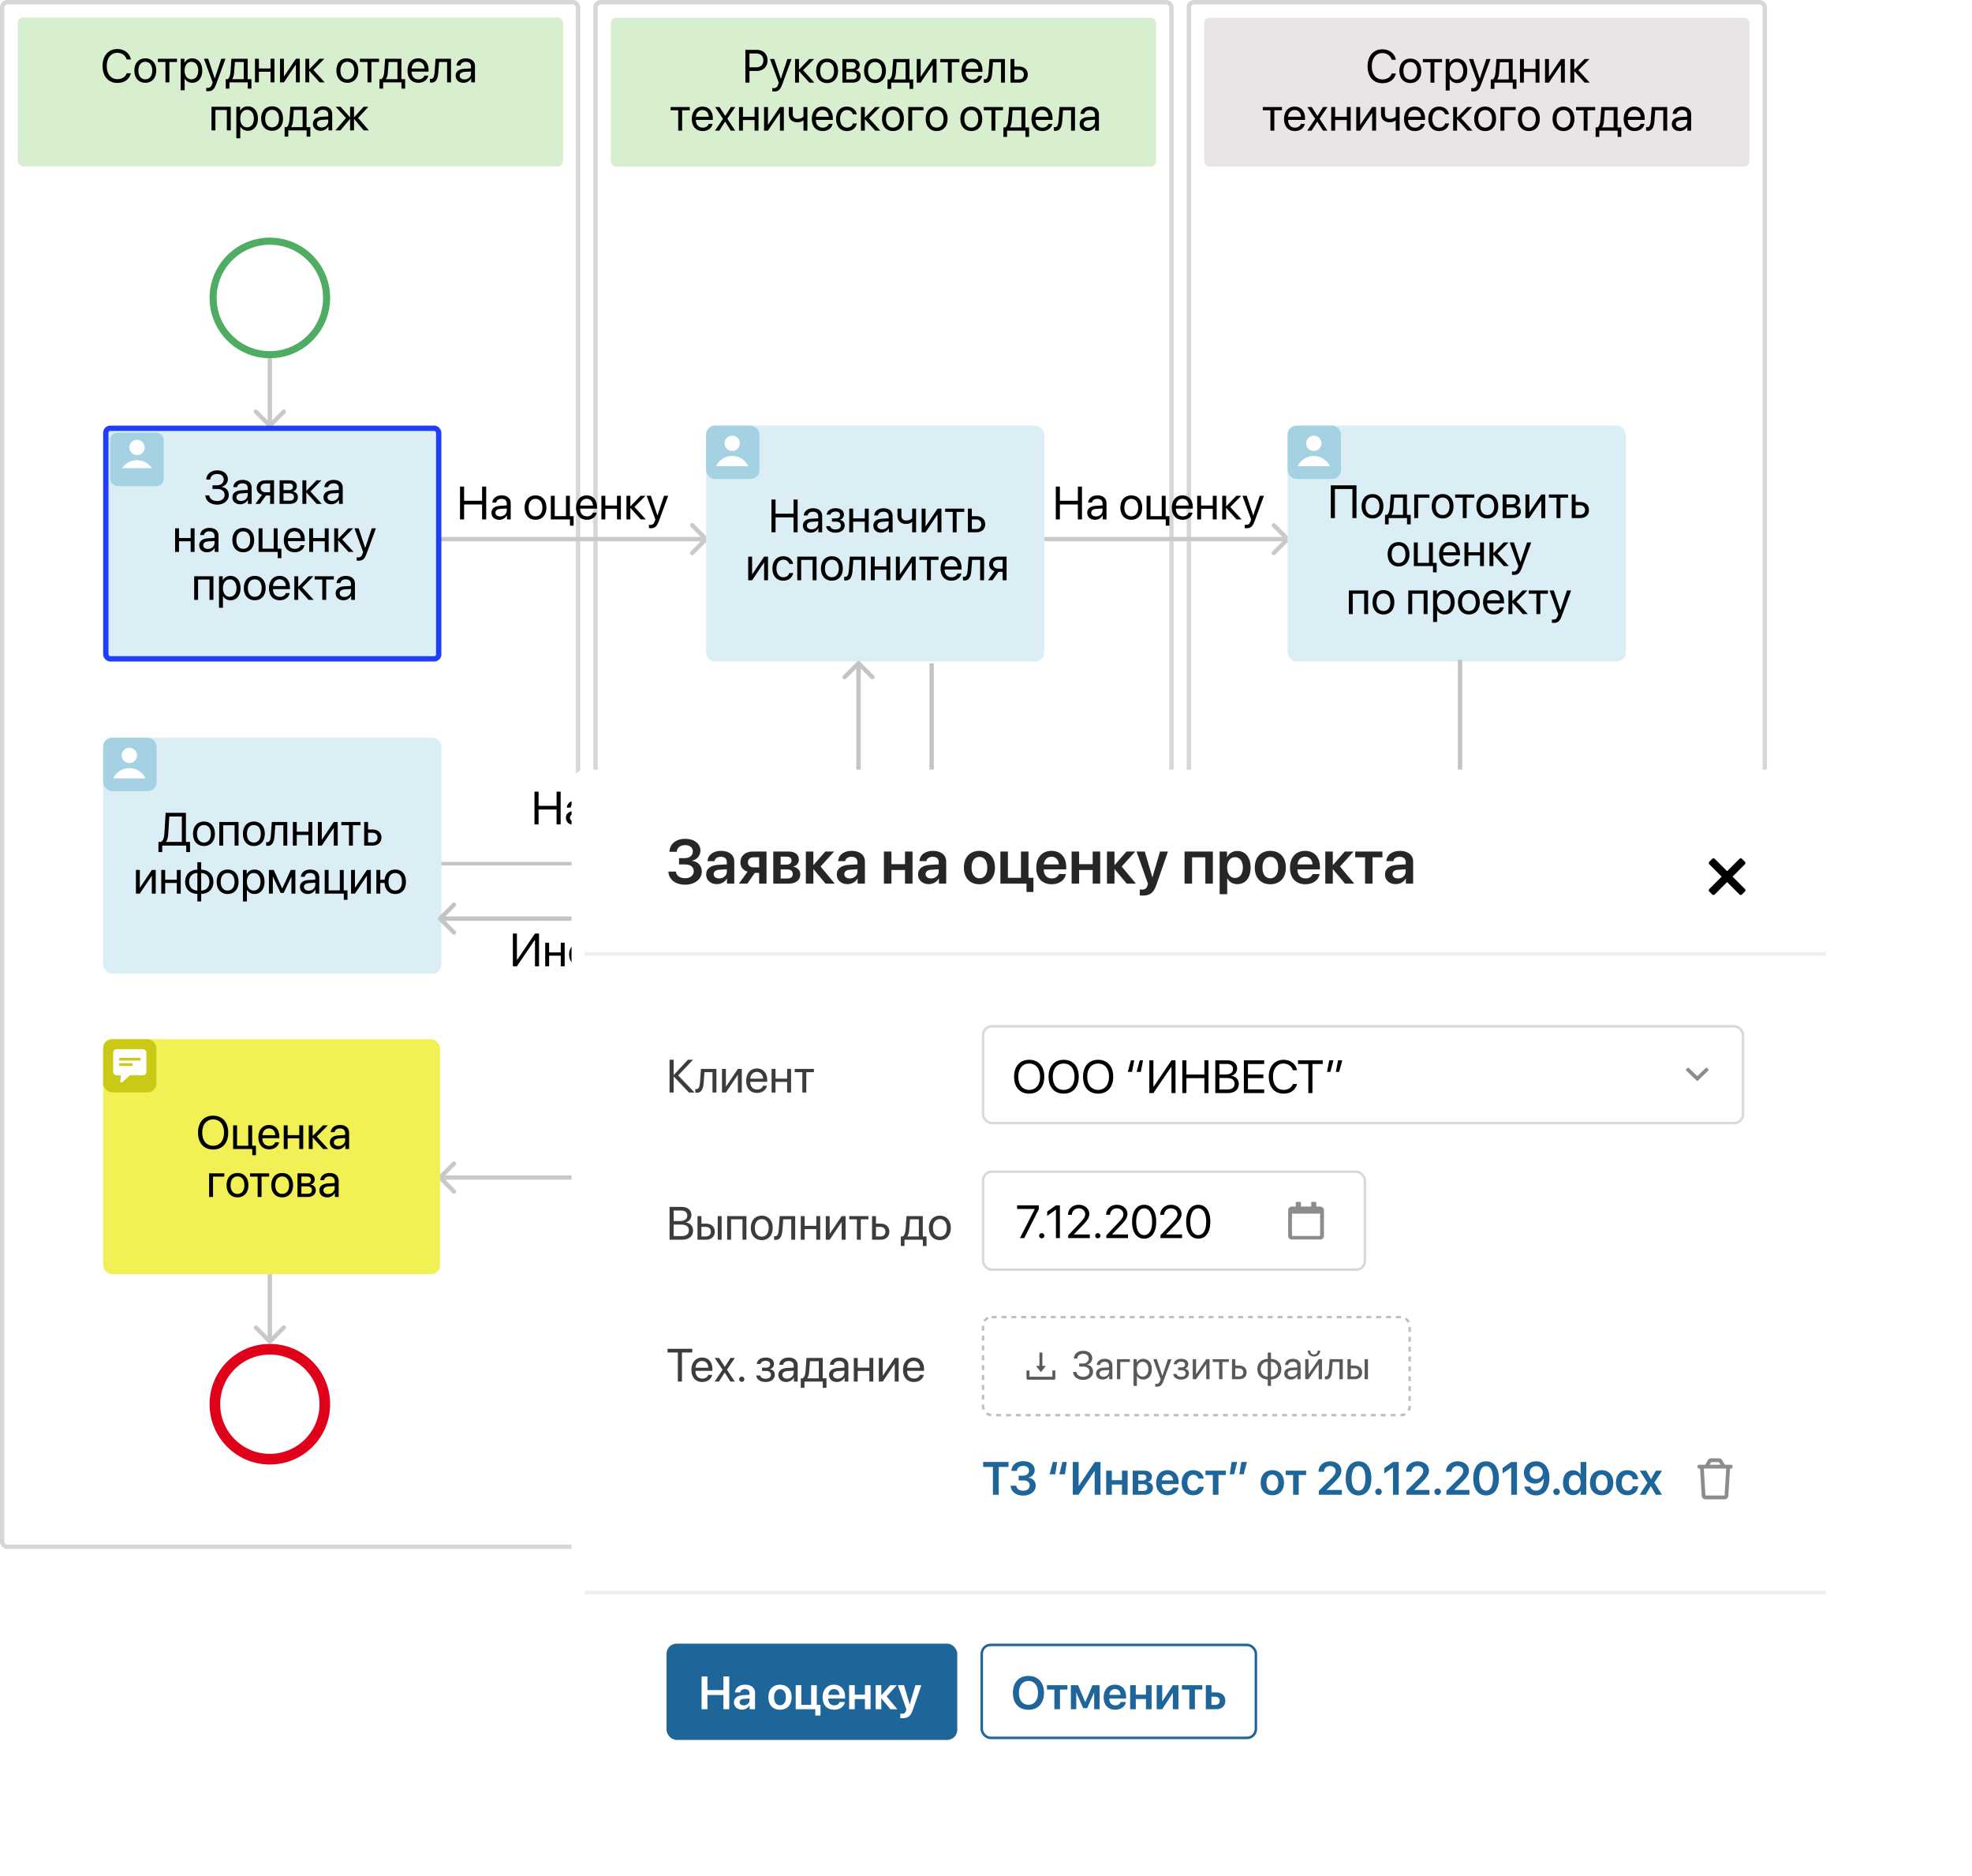 <svg width="452" height="430" fill="none" xmlns="http://www.w3.org/2000/svg"><g clip-path="url(#a)"><rect x=".5" y=".5" width="132" height="354" rx="1.169" fill="#fff" stroke="#D7D7D7"/><rect x="136.504" y=".5" width="132" height="334.709" rx="1.169" fill="#fff" stroke="#D7D7D7"/><rect x="272.5" y=".5" width="132" height="334.709" rx="1.169" fill="#fff" stroke="#D7D7D7"/><rect x="4.066" y="4" width="125" height="34.14" rx="1.249" fill="#D7EFCE"/><rect x="140" y="4.063" width="125" height="34.14" rx="1.249" fill="#D7EFCE"/><rect x="276" y="4.063" width="125" height="34.14" rx="1.249" fill="#E8E4E8"/><path d="M26.898 19.004c1.624 0 2.727-.791 3.097-2.218h-.958c-.297.86-1.067 1.354-2.134 1.354-1.484 0-2.426-1.177-2.426-3.02 0-1.827.953-3.014 2.42-3.014 1.031 0 1.87.599 2.14 1.526h.958c-.276-1.442-1.5-2.39-3.097-2.39-2.057 0-3.384 1.52-3.384 3.878 0 2.38 1.312 3.884 3.384 3.884Zm6.413-.031c1.494 0 2.504-1.078 2.504-2.801 0-1.728-1.01-2.8-2.504-2.8-1.5 0-2.51 1.072-2.51 2.8 0 1.723 1.01 2.8 2.51 2.8Zm0-.797c-.958 0-1.588-.729-1.588-2.004s.63-2.004 1.588-2.004c.958 0 1.583.729 1.583 2.004s-.625 2.004-1.583 2.004Zm7.262-4.711h-4.394v.744h1.75v4.67h.895v-4.67h1.749v-.744Zm3.472-.094c-.786 0-1.416.401-1.75 1.01h-.02v-.916h-.859v7.22h.906V18h.02c.324.594.948.974 1.724.974 1.364 0 2.295-1.104 2.295-2.801s-.936-2.8-2.316-2.8Zm-.177 4.805c-.927 0-1.551-.796-1.551-2.004 0-1.203.624-2.004 1.551-2.004.963 0 1.567.78 1.567 2.004 0 1.229-.604 2.004-1.567 2.004Zm3.795 2.728c.979 0 1.426-.38 1.89-1.645l2.129-5.794h-.953l-1.5 4.508h-.015l-1.499-4.508h-.968l1.999 5.42-.125.38c-.209.629-.49.874-.995.874-.114 0-.255-.005-.353-.026v.76c.098.02.28.03.39.03Zm8.21-2.77h-2.64v-.041c.255-.344.396-.932.442-1.604l.167-2.28h2.03v3.925Zm-3.286 2.177v-1.432h4.201v1.431h.844v-2.175h-.86v-4.67h-3.727l-.208 3.004c-.052.729-.244 1.405-.64 1.665h-.453v2.177h.843Zm9.423-1.432h.895v-5.414h-.895v2.233h-2.67v-2.233h-.896v5.414h.895v-2.436h2.67v2.436Zm3.066 0 2.707-4.03h.041v4.03h.896v-5.414h-.896l-2.707 4.03h-.041v-4.03h-.896v5.414h.896Zm6.752-2.853 2.53-2.561h-1.12l-2.311 2.395h-.042v-2.395h-.895v5.414h.895v-2.603h.042l2.337 2.603h1.166l-2.603-2.853Zm7.792 2.947c1.494 0 2.504-1.078 2.504-2.801 0-1.728-1.01-2.8-2.504-2.8-1.499 0-2.509 1.072-2.509 2.8 0 1.723 1.01 2.8 2.51 2.8Zm0-.797c-.958 0-1.587-.729-1.587-2.004s.63-2.004 1.587-2.004c.958 0 1.583.729 1.583 2.004s-.625 2.004-1.583 2.004Zm7.262-4.711H82.49v.744h1.749v4.67h.895v-4.67h1.75v-.744Zm4.222 4.67h-2.64v-.042c.256-.344.396-.932.443-1.604l.167-2.28h2.03v3.925Zm-3.285 2.175V18.88h4.201v1.431h.844v-2.175h-.86v-4.67h-3.727l-.208 3.004c-.052.729-.245 1.405-.64 1.665h-.453v2.177h.843Zm8.032-6.153c.854 0 1.422.646 1.442 1.552h-2.94c.057-.9.65-1.552 1.499-1.552Zm1.422 3.17c-.151.51-.656.86-1.343.86-.974 0-1.583-.682-1.583-1.718v-.052h3.884v-.344c0-1.64-.901-2.702-2.364-2.702-1.494 0-2.452 1.14-2.452 2.822 0 1.702.942 2.78 2.494 2.78 1.181 0 2.098-.698 2.254-1.645h-.89Zm3.201-.838.167-2.28h1.843v4.67h.895v-5.414h-3.545l-.208 3.004c-.068.994-.271 1.624-.807 1.624a.893.893 0 0 1-.276-.042v.818a.827.827 0 0 0 .323.057c1.14 0 1.499-.942 1.608-2.436Zm5.976 1.713c-.65 0-1.083-.338-1.083-.854 0-.51.417-.832 1.146-.88l1.447-.088v.443c0 .78-.656 1.38-1.51 1.38Zm-.203.77c.729 0 1.416-.405 1.739-1.025h.021v.932h.859v-3.743c0-1.077-.802-1.765-2.072-1.765-1.281 0-2.082.719-2.145 1.656h.875c.114-.531.551-.86 1.249-.86.75 0 1.187.396 1.187 1.058v.452l-1.551.089c-1.25.073-1.963.656-1.963 1.582 0 .974.724 1.625 1.801 1.625ZM51.994 29.88h.9v-5.414H48.48v5.414h.896v-4.67h2.618v4.67Zm4.805-5.508c-.786 0-1.416.401-1.75 1.01h-.02v-.916h-.859v7.22h.906V29h.02c.323.594.948.974 1.724.974 1.364 0 2.295-1.104 2.295-2.801s-.937-2.8-2.316-2.8Zm-.177 4.805c-.927 0-1.551-.796-1.551-2.004 0-1.203.624-2.004 1.55-2.004.964 0 1.568.78 1.568 2.004 0 1.229-.604 2.004-1.567 2.004Zm5.747.797c1.494 0 2.504-1.078 2.504-2.801 0-1.728-1.01-2.8-2.504-2.8-1.5 0-2.51 1.072-2.51 2.8 0 1.723 1.01 2.8 2.51 2.8Zm0-.797c-.958 0-1.588-.729-1.588-2.004s.63-2.004 1.588-2.004c.958 0 1.582.729 1.582 2.004s-.624 2.004-1.582 2.004Zm6.996-.041h-2.639v-.042c.255-.344.396-.932.442-1.604l.167-2.28h2.03v3.925Zm-3.284 2.175V29.88h4.2v1.431h.844v-2.175h-.86v-4.67H66.54l-.209 3.004c-.052.729-.244 1.405-.64 1.665h-.453v2.177h.844Zm7.647-2.108c-.651 0-1.083-.338-1.083-.854 0-.51.416-.832 1.145-.88l1.447-.088v.443c0 .78-.656 1.38-1.51 1.38Zm-.203.77c.728 0 1.415-.405 1.738-1.025h.021v.932h.859v-3.743c0-1.078-.802-1.765-2.072-1.765-1.28 0-2.082.719-2.145 1.656h.875c.114-.531.552-.86 1.25-.86.749 0 1.186.396 1.186 1.057v.453l-1.551.089c-1.25.073-1.963.656-1.963 1.582 0 .974.724 1.625 1.802 1.625Zm8.558-2.946 2.363-2.561h-1.104l-2.16 2.395h-.042v-2.395h-.895v2.395h-.036l-2.16-2.395h-1.115l2.374 2.577-2.431 2.837h1.145l2.187-2.603h.036v2.603h.895v-2.603h.042l2.186 2.603h1.161l-2.446-2.853ZM170.848 11.43v7.511h.937v-2.68h1.734c1.411 0 2.415-.995 2.415-2.421 0-1.421-.994-2.41-2.405-2.41h-2.681Zm.937.833h1.5c1.077 0 1.686.583 1.686 1.577 0 1-.614 1.588-1.686 1.588h-1.5v-3.165Zm5.628 8.703c.978 0 1.426-.38 1.889-1.645l2.129-5.794h-.952l-1.499 4.509h-.016l-1.499-4.509h-.969l1.999 5.42-.125.38c-.208.63-.489.874-.994.874-.114 0-.255-.005-.354-.026v.76c.099.021.281.031.391.031Zm6.663-4.877 2.53-2.561h-1.119l-2.312 2.394h-.041v-2.395h-.896v5.414h.896V16.34h.041l2.338 2.602h1.166l-2.603-2.852Zm5.502 2.946c1.494 0 2.504-1.078 2.504-2.8 0-1.729-1.01-2.801-2.504-2.801-1.499 0-2.509 1.072-2.509 2.8 0 1.723 1.01 2.801 2.509 2.801Zm0-.796c-.958 0-1.588-.73-1.588-2.005s.63-2.004 1.588-2.004c.958 0 1.583.73 1.583 2.005s-.625 2.004-1.583 2.004Zm5.7-3.978c.568 0 .875.266.875.745 0 .52-.328.77-1.01.77h-1.161v-1.514h1.296Zm-.062 2.244c.791 0 1.171.281 1.171.86 0 .546-.354.842-1.01.842h-1.395v-1.702h1.234Zm-2.129 2.436h2.332c1.15 0 1.858-.598 1.858-1.556 0-.677-.447-1.171-1.129-1.265v-.042c.499-.104.89-.614.89-1.166 0-.859-.62-1.385-1.635-1.385h-2.316v5.414Zm7.475.094c1.494 0 2.504-1.078 2.504-2.8 0-1.729-1.01-2.801-2.504-2.801-1.499 0-2.509 1.072-2.509 2.8 0 1.723 1.01 2.801 2.509 2.801Zm0-.796c-.958 0-1.588-.73-1.588-2.005s.63-2.004 1.588-2.004c.958 0 1.583.73 1.583 2.005s-.625 2.004-1.583 2.004Zm6.996-.042h-2.639v-.042c.255-.343.396-.931.443-1.603l.166-2.28h2.03v3.925Zm-3.284 2.176v-1.432h4.201v1.432h.843v-2.176h-.859v-4.67h-3.727l-.208 3.004c-.052.729-.245 1.406-.641 1.666h-.453v2.176h.844Zm6.751-1.432 2.707-4.029h.042v4.03h.895v-5.415h-.895l-2.707 4.03h-.042v-4.03h-.895v5.414h.895Zm8.876-5.413h-4.393v.744h1.749v4.67h.895v-4.67h1.749v-.745Zm2.91.692c.854 0 1.421.645 1.442 1.551h-2.941c.057-.9.651-1.551 1.499-1.551Zm1.421 3.17c-.151.51-.656.86-1.343.86-.973 0-1.582-.683-1.582-1.719v-.052h3.883v-.343c0-1.64-.901-2.702-2.363-2.702-1.494 0-2.452 1.14-2.452 2.821 0 1.703.942 2.78 2.493 2.78 1.182 0 2.098-.697 2.254-1.645h-.89Zm3.202-.838.166-2.28h1.843v4.67h.895v-5.415h-3.545l-.208 3.004c-.068.995-.271 1.624-.807 1.624a.896.896 0 0 1-.276-.041v.817a.832.832 0 0 0 .323.057c1.14 0 1.499-.942 1.609-2.436Zm6.09-.552c.698 0 1.156.432 1.156 1.099 0 .66-.453 1.098-1.156 1.098h-1.01V16h1.01Zm-1.905 2.941h1.921c1.239 0 2.035-.713 2.035-1.842 0-1.13-.796-1.843-2.035-1.843h-1.026v-1.729h-.895v5.414ZM158.1 24.528h-4.394v.744h1.749v4.67h.896v-4.67h1.749v-.744Zm2.91.692c.853 0 1.421.645 1.442 1.551h-2.942c.058-.9.651-1.551 1.5-1.551Zm1.421 3.17c-.151.51-.656.86-1.343.86-.974 0-1.583-.683-1.583-1.719v-.052h3.884v-.343c0-1.64-.901-2.702-2.364-2.702-1.494 0-2.452 1.14-2.452 2.821 0 1.703.943 2.78 2.494 2.78 1.182 0 2.098-.697 2.254-1.645h-.89Zm3.779-.51 1.296 2.061h1.005l-1.801-2.743 1.827-2.67h-1.01l-1.286 2.03h-.021l-1.301-2.03h-1.01l1.812 2.707-1.843 2.706h1.005l1.306-2.061h.021Zm6.747 2.061h.895v-5.413h-.895v2.233h-2.671v-2.233h-.895v5.413h.895v-2.436h2.671v2.436Zm3.066 0 2.707-4.029h.041v4.03h.896v-5.415h-.896l-2.707 4.03h-.041v-4.03h-.896v5.414h.896Zm9.042 0v-5.413h-.895v2.175c-.25.282-.693.532-1.364.532-.729 0-1.109-.453-1.109-1.161v-1.547h-.896v1.557c0 1.156.682 1.942 1.979 1.942.588 0 1.02-.172 1.311-.422h.079v2.337h.895Zm3.451-4.721c.854 0 1.421.645 1.442 1.551h-2.941c.057-.9.651-1.551 1.499-1.551Zm1.421 3.17c-.151.51-.656.86-1.343.86-.973 0-1.582-.683-1.582-1.719v-.052h3.883v-.343c0-1.64-.9-2.702-2.363-2.702-1.494 0-2.452 1.14-2.452 2.821 0 1.703.942 2.78 2.494 2.78 1.181 0 2.097-.697 2.254-1.645h-.891Zm6.445-2.197c-.161-.921-.958-1.76-2.264-1.76-1.5 0-2.478 1.115-2.478 2.802 0 1.723.984 2.8 2.488 2.8 1.218 0 2.087-.724 2.264-1.749h-.895c-.172.599-.645.953-1.364.953-.942 0-1.572-.766-1.572-2.005 0-1.207.62-2.004 1.562-2.004.765 0 1.207.443 1.364.963h.895Zm2.79.896 2.53-2.561h-1.119l-2.311 2.394h-.042v-2.395h-.895v5.414h.895V27.34h.042l2.337 2.602h1.166l-2.603-2.852Zm5.503 2.946c1.494 0 2.503-1.078 2.503-2.8 0-1.729-1.009-2.801-2.503-2.801-1.5 0-2.51 1.072-2.51 2.8 0 1.723 1.01 2.801 2.51 2.801Zm0-.796c-.958 0-1.588-.73-1.588-2.005s.63-2.004 1.588-2.004c.957 0 1.582.73 1.582 2.005s-.625 2.004-1.582 2.004Zm6.991-3.967v-.744h-3.483v5.413h.896v-4.67h2.587Zm3.024 4.763c1.494 0 2.504-1.078 2.504-2.8 0-1.729-1.01-2.801-2.504-2.801-1.499 0-2.509 1.072-2.509 2.8 0 1.723 1.01 2.801 2.509 2.801Zm0-.796c-.958 0-1.587-.73-1.587-2.005s.629-2.004 1.587-2.004 1.583.73 1.583 2.005-.625 2.004-1.583 2.004Zm7.944.796c1.494 0 2.504-1.078 2.504-2.8 0-1.729-1.01-2.801-2.504-2.801-1.499 0-2.509 1.072-2.509 2.8 0 1.723 1.01 2.801 2.509 2.801Zm0-.796c-.958 0-1.588-.73-1.588-2.005s.63-2.004 1.588-2.004c.958 0 1.583.73 1.583 2.005s-.625 2.004-1.583 2.004Zm7.262-4.712h-4.394v.745h1.749v4.67h.896v-4.67h1.749v-.744Zm4.222 4.67h-2.64v-.042c.256-.343.396-.931.443-1.603l.166-2.28h2.031v3.925Zm-3.285 2.176v-1.432h4.201v1.432h.843v-2.176h-.859v-4.67h-3.727l-.208 3.004c-.052.729-.245 1.406-.64 1.666h-.453v2.176h.843Zm8.032-6.153c.854 0 1.421.645 1.442 1.551h-2.941c.057-.9.651-1.551 1.499-1.551Zm1.421 3.17c-.151.51-.656.86-1.343.86-.973 0-1.582-.683-1.582-1.719v-.052h3.883v-.343c0-1.64-.9-2.702-2.363-2.702-1.494 0-2.452 1.14-2.452 2.821 0 1.703.942 2.78 2.494 2.78 1.181 0 2.097-.697 2.254-1.645h-.891Zm3.202-.838.166-2.28h1.843v4.67h.896v-5.415h-3.545l-.209 3.004c-.067.995-.27 1.624-.807 1.624a.883.883 0 0 1-.275-.041v.817a.822.822 0 0 0 .322.057c1.14 0 1.5-.942 1.609-2.436Zm5.976 1.713c-.651 0-1.083-.339-1.083-.854 0-.51.417-.833 1.145-.88l1.448-.088v.442c0 .781-.656 1.38-1.51 1.38Zm-.203.77c.729 0 1.416-.406 1.739-1.025h.02v.931h.859V26.2c0-1.078-.801-1.765-2.072-1.765-1.28 0-2.082.718-2.144 1.655h.874c.115-.53.552-.859 1.25-.859.749 0 1.187.396 1.187 1.057v.453l-1.552.088c-1.249.073-1.962.656-1.962 1.583 0 .973.723 1.624 1.801 1.624ZM316.851 19.066c1.624 0 2.728-.79 3.097-2.217h-.958c-.296.859-1.067 1.353-2.134 1.353-1.484 0-2.426-1.176-2.426-3.02 0-1.826.953-3.013 2.421-3.013 1.031 0 1.869.598 2.139 1.525h.958c-.276-1.442-1.499-2.39-3.097-2.39-2.056 0-3.384 1.52-3.384 3.879 0 2.379 1.312 3.883 3.384 3.883Zm6.413-.03c1.494 0 2.504-1.079 2.504-2.802 0-1.728-1.01-2.8-2.504-2.8-1.499 0-2.509 1.072-2.509 2.8 0 1.723 1.01 2.801 2.509 2.801Zm0-.797c-.958 0-1.588-.73-1.588-2.005s.63-2.004 1.588-2.004c.958 0 1.583.73 1.583 2.005s-.625 2.004-1.583 2.004Zm7.262-4.712h-4.394v.745h1.75v4.67h.895v-4.67h1.749v-.745Zm3.472-.093c-.786 0-1.416.4-1.749 1.01h-.021v-.917h-.859v7.22h.906v-2.685h.021c.323.593.947.973 1.723.973 1.364 0 2.296-1.104 2.296-2.8 0-1.698-.937-2.801-2.317-2.801Zm-.177 4.805c-.926 0-1.551-.797-1.551-2.005 0-1.202.625-2.004 1.551-2.004.963 0 1.567.781 1.567 2.005 0 1.228-.604 2.004-1.567 2.004Zm3.795 2.727c.979 0 1.426-.38 1.89-1.645l2.129-5.794h-.953l-1.499 4.509h-.016l-1.499-4.509h-.968l1.999 5.42-.125.38c-.208.63-.489.874-.994.874a1.91 1.91 0 0 1-.354-.026v.76c.099.021.281.031.39.031Zm8.209-2.769h-2.639v-.042c.255-.343.396-.931.443-1.603l.166-2.28h2.03v3.925Zm-3.284 2.176v-1.432h4.201v1.432h.843v-2.176h-.859v-4.67h-3.727l-.208 3.004c-.053.729-.245 1.406-.641 1.666h-.453v2.176h.844Zm9.422-1.432h.895v-5.413h-.895v2.233h-2.671v-2.233h-.895v5.413h.895v-2.436h2.671v2.436Zm3.066 0 2.707-4.029h.042v4.03h.895v-5.415h-.895l-2.707 4.03h-.042v-4.03h-.895v5.414h.895Zm6.752-2.852 2.53-2.561h-1.12l-2.311 2.394h-.041v-2.395h-.896v5.414h.896V16.34h.041l2.337 2.602h1.167l-2.603-2.852Zm-67.939 8.439h-4.394v.744h1.749v4.67h.896v-4.67h1.749v-.744Zm2.91.692c.854 0 1.421.645 1.442 1.551h-2.941c.057-.9.65-1.551 1.499-1.551Zm1.421 3.17c-.151.51-.656.86-1.343.86-.974 0-1.583-.683-1.583-1.719v-.052h3.884v-.343c0-1.64-.901-2.702-2.364-2.702-1.494 0-2.451 1.14-2.451 2.821 0 1.703.942 2.78 2.493 2.78 1.182 0 2.098-.697 2.254-1.645h-.89Zm3.779-.51 1.296 2.061h1.005l-1.801-2.743 1.827-2.67h-1.01l-1.286 2.03h-.02l-1.302-2.03h-1.01l1.812 2.707-1.843 2.706h1.005l1.306-2.061h.021Zm6.747 2.061h.895v-5.413h-.895v2.233h-2.671v-2.233h-.895v5.413h.895v-2.436h2.671v2.436Zm3.066 0 2.707-4.029h.041v4.03h.896v-5.415h-.896l-2.706 4.03h-.042v-4.03h-.895v5.414h.895Zm9.042 0v-5.413h-.895v2.175c-.25.282-.693.532-1.364.532-.729 0-1.109-.453-1.109-1.161v-1.547h-.895v1.557c0 1.156.682 1.942 1.978 1.942.588 0 1.02-.172 1.312-.422h.078v2.337h.895Zm3.451-4.721c.854 0 1.422.645 1.442 1.551h-2.941c.057-.9.651-1.551 1.499-1.551Zm1.422 3.17c-.151.51-.656.86-1.343.86-.974 0-1.583-.683-1.583-1.719v-.052h3.883v-.343c0-1.64-.9-2.702-2.363-2.702-1.494 0-2.452 1.14-2.452 2.821 0 1.703.942 2.78 2.494 2.78 1.181 0 2.098-.697 2.254-1.645h-.89Zm6.444-2.197c-.161-.921-.958-1.76-2.264-1.76-1.5 0-2.478 1.115-2.478 2.802 0 1.723.984 2.8 2.488 2.8 1.218 0 2.088-.724 2.265-1.749h-.896c-.172.599-.645.953-1.364.953-.942 0-1.572-.766-1.572-2.005 0-1.207.62-2.004 1.562-2.004.765 0 1.208.443 1.364.963h.895Zm2.79.896 2.53-2.561h-1.119l-2.311 2.394h-.042v-2.395h-.895v5.414h.895V27.34h.042l2.337 2.602h1.166l-2.603-2.852Zm5.503 2.946c1.494 0 2.504-1.078 2.504-2.8 0-1.729-1.01-2.801-2.504-2.801-1.499 0-2.509 1.072-2.509 2.8 0 1.723 1.01 2.801 2.509 2.801Zm0-.796c-.958 0-1.588-.73-1.588-2.005s.63-2.004 1.588-2.004c.958 0 1.582.73 1.582 2.005s-.624 2.004-1.582 2.004Zm6.991-3.967v-.744h-3.483v5.413h.896v-4.67h2.587Zm3.024 4.763c1.494 0 2.504-1.078 2.504-2.8 0-1.729-1.01-2.801-2.504-2.801-1.499 0-2.509 1.072-2.509 2.8 0 1.723 1.01 2.801 2.509 2.801Zm0-.796c-.957 0-1.587-.73-1.587-2.005s.63-2.004 1.587-2.004c.958 0 1.583.73 1.583 2.005s-.625 2.004-1.583 2.004Zm7.944.796c1.494 0 2.504-1.078 2.504-2.8 0-1.729-1.01-2.801-2.504-2.801-1.499 0-2.509 1.072-2.509 2.8 0 1.723 1.01 2.801 2.509 2.801Zm0-.796c-.958 0-1.587-.73-1.587-2.005s.629-2.004 1.587-2.004 1.583.73 1.583 2.005-.625 2.004-1.583 2.004Zm7.262-4.712h-4.393v.745h1.749v4.67h.895v-4.67h1.749v-.744Zm4.222 4.67h-2.639v-.042c.255-.343.395-.931.442-1.603l.167-2.28h2.03v3.925Zm-3.285 2.176v-1.432h4.201v1.432h.843v-2.176h-.859v-4.67h-3.727l-.208 3.004c-.052.729-.245 1.406-.64 1.666h-.453v2.176h.843Zm8.032-6.153c.854 0 1.422.645 1.442 1.551h-2.941c.057-.9.651-1.551 1.499-1.551Zm1.422 3.17c-.151.51-.656.86-1.343.86-.974 0-1.583-.683-1.583-1.719v-.052h3.883v-.343c0-1.64-.9-2.702-2.363-2.702-1.494 0-2.452 1.14-2.452 2.821 0 1.703.942 2.78 2.494 2.78 1.181 0 2.098-.697 2.254-1.645h-.89Zm3.201-.838.167-2.28h1.842v4.67h.896v-5.415h-3.545l-.208 3.004c-.068.995-.271 1.624-.807 1.624a.896.896 0 0 1-.276-.041v.817a.822.822 0 0 0 .322.057c1.141 0 1.5-.942 1.609-2.436Zm5.976 1.713c-.651 0-1.083-.339-1.083-.854 0-.51.417-.833 1.146-.88l1.447-.088v.442c0 .781-.656 1.38-1.51 1.38Zm-.203.77c.729 0 1.416-.406 1.739-1.025h.021v.931h.859V26.2c0-1.078-.802-1.765-2.072-1.765-1.281 0-2.083.718-2.145 1.655h.875c.114-.53.551-.859 1.249-.859.749 0 1.187.396 1.187 1.057v.453l-1.552.088c-1.249.073-1.962.656-1.962 1.583 0 .973.724 1.624 1.801 1.624Z" fill="#000"/><circle cx="61.853" cy="68.279" r="13.006" transform="rotate(90 61.853 68.28)" stroke="#4FAD63" stroke-width="1.626"/><circle cx="61.853" cy="321.819" r="12.599" transform="rotate(90 61.853 321.819)" stroke="#E10019" stroke-width="2.439"/><path d="M111.439 119.035v-7.512h-.937v3.249h-4.123v-3.249h-.937v7.512h.937v-3.42h4.123v3.42h.937Zm3.206-.677c-.65 0-1.082-.338-1.082-.853 0-.51.416-.833 1.145-.88l1.447-.089v.443c0 .781-.656 1.379-1.51 1.379Zm-.203.771c.729 0 1.416-.406 1.739-1.026h.021v.932h.859v-3.743c0-1.077-.802-1.764-2.072-1.764-1.281 0-2.082.718-2.145 1.655h.875c.114-.531.552-.859 1.249-.859.75 0 1.187.396 1.187 1.057v.453l-1.551.088c-1.25.073-1.963.656-1.963 1.583 0 .973.724 1.624 1.801 1.624Zm8.303 0c1.494 0 2.504-1.078 2.504-2.801 0-1.728-1.01-2.8-2.504-2.8-1.499 0-2.509 1.072-2.509 2.8 0 1.723 1.01 2.801 2.509 2.801Zm0-.797c-.957 0-1.587-.728-1.587-2.004 0-1.275.63-2.004 1.587-2.004.958 0 1.583.729 1.583 2.004 0 1.276-.625 2.004-1.583 2.004Zm8.735 2.135v-2.176h-.864v-4.67h-.895v4.67h-2.572v-4.67h-.895v5.414h4.383v1.432h.843Zm2.989-6.153c.853 0 1.421.645 1.441 1.551h-2.941c.058-.901.651-1.551 1.5-1.551Zm1.421 3.17c-.151.51-.656.859-1.343.859-.974 0-1.583-.682-1.583-1.718v-.052h3.884v-.344c0-1.639-.901-2.701-2.364-2.701-1.494 0-2.452 1.14-2.452 2.821 0 1.702.943 2.78 2.494 2.78 1.181 0 2.098-.698 2.254-1.645h-.89Zm5.528 1.551h.895v-5.414h-.895v2.234h-2.67v-2.234h-.896v5.414h.896v-2.436h2.67v2.436Zm4.008-2.853 2.53-2.561h-1.119l-2.311 2.395h-.042v-2.395h-.895v5.414h.895v-2.603h.042l2.337 2.603h1.166l-2.603-2.853Zm3.707 4.878c.978 0 1.426-.38 1.889-1.645l2.13-5.794h-.953l-1.499 4.508h-.016l-1.499-4.508h-.968l1.999 5.419-.125.38c-.209.63-.49.875-.995.875-.114 0-.255-.005-.354-.026v.76c.099.021.282.031.391.031ZM128.509 188.941v-7.511h-.937v3.248h-4.123v-3.248h-.937v7.511h.937v-3.42h4.123v3.42h.937Zm3.207-.676c-.651 0-1.083-.339-1.083-.854 0-.51.416-.833 1.145-.88l1.447-.088v.442c0 .781-.656 1.38-1.509 1.38Zm-.203.77c.729 0 1.416-.406 1.738-1.025h.021v.931h.859v-3.742c0-1.078-.802-1.765-2.072-1.765-1.28 0-2.082.718-2.144 1.655h.874c.115-.531.552-.859 1.249-.859.75 0 1.187.396 1.187 1.057v.453l-1.551.088c-1.249.073-1.962.656-1.962 1.583 0 .973.723 1.624 1.801 1.624Zm8.303 0c1.494 0 2.504-1.077 2.504-2.801 0-1.728-1.01-2.8-2.504-2.8-1.499 0-2.509 1.072-2.509 2.8 0 1.724 1.01 2.801 2.509 2.801Zm0-.796c-.958 0-1.588-.729-1.588-2.005 0-1.275.63-2.004 1.588-2.004.958 0 1.582.729 1.582 2.004 0 1.276-.624 2.005-1.582 2.005Zm8.735 2.134v-2.176h-.864v-4.669h-.896v4.669h-2.571v-4.669h-.896v5.413h4.383v1.432h.844Zm2.988-6.153c.854 0 1.421.645 1.442 1.551h-2.941c.057-.9.65-1.551 1.499-1.551Zm1.421 3.17c-.151.51-.656.859-1.343.859-.974 0-1.583-.682-1.583-1.718v-.052h3.884v-.343c0-1.64-.901-2.702-2.364-2.702-1.494 0-2.451 1.14-2.451 2.821 0 1.703.942 2.78 2.493 2.78 1.182 0 2.098-.697 2.254-1.645h-.89Zm5.528 1.551h.896v-5.413h-.896v2.233h-2.67v-2.233h-.895v5.413h.895v-2.436h2.67v2.436Zm4.009-2.852 2.53-2.561h-1.12l-2.311 2.394h-.042v-2.394h-.895v5.413h.895v-2.602h.042l2.337 2.602h1.167l-2.603-2.852Zm3.706 4.877c.979 0 1.426-.38 1.89-1.645l2.129-5.793h-.953l-1.499 4.508h-.016l-1.499-4.508h-.968l1.999 5.419-.125.38c-.208.63-.489.874-.994.874-.115 0-.255-.005-.354-.026v.76c.099.021.281.031.39.031ZM122.624 221.453h.927v-7.512h-.927l-4.06 5.997h-.083v-5.997h-.927v7.512h.927l4.06-5.976h.083v5.976Zm5.909 0h.895v-5.414h-.895v2.233h-2.671v-2.233h-.895v5.414h.895v-2.436h2.671v2.436Zm4.711-.703c-1.156-.031-1.89-.786-1.89-2.004 0-1.223.734-1.978 1.89-2.004v4.008Zm2.759-2.004c0 1.224-.734 1.978-1.884 2.004v-4.008c1.15.031 1.884.786 1.884 2.004Zm-2.759 2.775v1.738h.875v-1.738c1.676-.026 2.795-1.104 2.795-2.775 0-1.671-1.119-2.743-2.795-2.774v-1.713h-.875v1.713c-1.687.026-2.801 1.103-2.801 2.774s1.114 2.744 2.801 2.775Zm6.934.026c1.494 0 2.504-1.078 2.504-2.801 0-1.728-1.01-2.8-2.504-2.8-1.499 0-2.509 1.072-2.509 2.8 0 1.723 1.01 2.801 2.509 2.801Zm0-.797c-.958 0-1.588-.728-1.588-2.004 0-1.275.63-2.004 1.588-2.004.958 0 1.582.729 1.582 2.004 0 1.276-.624 2.004-1.582 2.004Zm6.143-4.804c-.787 0-1.416.4-1.75 1.009h-.02v-.916h-.859v7.22h.905v-2.686h.021c.323.594.948.974 1.723.974 1.364 0 2.296-1.104 2.296-2.801s-.937-2.8-2.316-2.8Zm-.177 4.804c-.927 0-1.552-.796-1.552-2.004 0-1.202.625-2.004 1.552-2.004.963 0 1.566.781 1.566 2.004 0 1.229-.603 2.004-1.566 2.004Zm4.393.703v-3.842h.037l1.749 3.686h.692l1.749-3.686h.037v3.842h.9v-5.414h-1.057l-1.936 4.217h-.042l-1.926-4.217h-1.098v5.414h.895Zm8.225-.677c-.651 0-1.083-.338-1.083-.853 0-.51.417-.833 1.146-.88l1.447-.089v.443c0 .781-.656 1.379-1.51 1.379Zm-.203.771c.729 0 1.416-.406 1.739-1.026h.021v.932h.858v-3.743c0-1.077-.801-1.764-2.071-1.764-1.281 0-2.083.718-2.145 1.655h.874c.115-.531.552-.859 1.25-.859.749 0 1.187.396 1.187 1.057v.453l-1.552.088c-1.249.073-1.962.656-1.962 1.583 0 .973.723 1.624 1.801 1.624Zm9.094 1.338v-2.176h-.864v-4.67h-.895v4.67h-2.572v-4.67h-.895v5.414h4.383v1.432h.843Zm1.708-1.432 2.707-4.029h.041v4.029h.896v-5.414h-.896l-2.707 4.029h-.041v-4.029h-.896v5.414h.896Zm5.809 0 2.707-4.029h.042v4.029h.895v-5.414h-.895l-2.707 4.029h-.042v-4.029h-.895v5.414h.895Zm10.667 0h.895v-5.414h-.895v2.233h-2.671v-2.233h-.895v5.414h.895v-2.436h2.671v2.436Zm4.346-4.721c.854 0 1.421.645 1.442 1.551h-2.941c.057-.901.651-1.551 1.499-1.551Zm1.421 3.17c-.151.51-.655.859-1.343.859-.973 0-1.582-.682-1.582-1.718v-.052h3.883v-.344c0-1.639-.9-2.701-2.363-2.701-1.494 0-2.452 1.14-2.452 2.821 0 1.702.942 2.78 2.494 2.78 1.181 0 2.097-.698 2.254-1.645h-.891Zm5.451.807h-2.64v-.042c.256-.343.396-.932.443-1.603l.167-2.28h2.03v3.925Zm-3.285 2.176v-1.432h4.201v1.432h.843v-2.176h-.859v-4.67h-3.727l-.208 3.004c-.052.729-.245 1.405-.64 1.666h-.453v2.176h.843Zm8.105-1.338c1.494 0 2.504-1.078 2.504-2.801 0-1.728-1.01-2.8-2.504-2.8-1.499 0-2.509 1.072-2.509 2.8 0 1.723 1.01 2.801 2.509 2.801Zm0-.797c-.958 0-1.588-.728-1.588-2.004 0-1.275.63-2.004 1.588-2.004.958 0 1.583.729 1.583 2.004 0 1.276-.625 2.004-1.583 2.004Zm7.991-3.045c-.162-.921-.958-1.759-2.265-1.759-1.499 0-2.478 1.114-2.478 2.8 0 1.723.984 2.801 2.489 2.801 1.218 0 2.087-.724 2.264-1.749h-.895c-.172.598-.646.952-1.364.952-.942 0-1.572-.765-1.572-2.004 0-1.208.619-2.004 1.562-2.004.765 0 1.207.442 1.363.963h.896Zm4.81-1.666h-4.394v.745h1.749v4.669h.896v-4.669h1.749v-.745Zm2.42 4.737c-.65 0-1.082-.338-1.082-.853 0-.51.416-.833 1.145-.88l1.447-.089v.443c0 .781-.656 1.379-1.51 1.379Zm-.203.771c.729 0 1.416-.406 1.739-1.026h.021v.932h.859v-3.743c0-1.077-.802-1.764-2.072-1.764-1.281 0-2.082.718-2.145 1.655h.875c.114-.531.552-.859 1.249-.859.75 0 1.187.396 1.187 1.057v.453l-1.551.088c-1.25.073-1.963.656-1.963 1.583 0 .973.724 1.624 1.801 1.624Zm7.726-5.508h-4.394v.745h1.749v4.669h.896v-4.669h1.749v-.745Zm2.982 5.508c1.494 0 2.504-1.078 2.504-2.801 0-1.728-1.01-2.8-2.504-2.8-1.499 0-2.509 1.072-2.509 2.8 0 1.723 1.01 2.801 2.509 2.801Zm0-.797c-.957 0-1.587-.728-1.587-2.004 0-1.275.63-2.004 1.587-2.004.958 0 1.583.729 1.583 2.004 0 1.276-.625 2.004-1.583 2.004Zm7.585.703v-5.414h-.895v2.176c-.25.281-.693.531-1.364.531-.729 0-1.109-.453-1.109-1.161v-1.546h-.895v1.557c0 1.155.682 1.941 1.978 1.941.588 0 1.02-.171 1.312-.421h.078v2.337h.895Zm4.841 0h.896v-5.414h-.896v2.233h-2.67v-2.233h-.896v5.414h.896v-2.436h2.67v2.436Zm4.42.094c1.494 0 2.504-1.078 2.504-2.801 0-1.728-1.01-2.8-2.504-2.8-1.499 0-2.509 1.072-2.509 2.8 0 1.723 1.01 2.801 2.509 2.801Zm0-.797c-.958 0-1.588-.728-1.588-2.004 0-1.275.63-2.004 1.588-2.004.958 0 1.582.729 1.582 2.004 0 1.276-.624 2.004-1.582 2.004ZM247.997 119.035v-7.512h-.937v3.249h-4.123v-3.249H242v7.512h.937v-3.42h4.123v3.42h.937Zm3.207-.677c-.651 0-1.083-.338-1.083-.853 0-.51.417-.833 1.145-.88l1.448-.089v.443c0 .781-.656 1.379-1.51 1.379Zm-.203.771c.729 0 1.416-.406 1.739-1.026h.021v.932h.858v-3.743c0-1.077-.801-1.764-2.071-1.764-1.281 0-2.083.718-2.145 1.655h.874c.115-.531.552-.859 1.25-.859.749 0 1.187.396 1.187 1.057v.453l-1.552.088c-1.249.073-1.962.656-1.962 1.583 0 .973.723 1.624 1.801 1.624Zm8.303 0c1.494 0 2.504-1.078 2.504-2.801 0-1.728-1.01-2.8-2.504-2.8-1.499 0-2.509 1.072-2.509 2.8 0 1.723 1.01 2.801 2.509 2.801Zm0-.797c-.958 0-1.588-.728-1.588-2.004 0-1.275.63-2.004 1.588-2.004.958 0 1.583.729 1.583 2.004 0 1.276-.625 2.004-1.583 2.004Zm8.735 2.135v-2.176h-.864v-4.67h-.895v4.67h-2.572v-4.67h-.895v5.414h4.383v1.432h.843Zm2.988-6.153c.854 0 1.421.645 1.442 1.551h-2.941c.057-.901.651-1.551 1.499-1.551Zm1.421 3.17c-.151.51-.656.859-1.343.859-.973 0-1.582-.682-1.582-1.718v-.052h3.883v-.344c0-1.639-.9-2.701-2.363-2.701-1.494 0-2.452 1.14-2.452 2.821 0 1.702.942 2.78 2.493 2.78 1.182 0 2.098-.698 2.254-1.645h-.89Zm5.529 1.551h.895v-5.414h-.895v2.234h-2.671v-2.234h-.895v5.414h.895v-2.436h2.671v2.436Zm4.008-2.853 2.53-2.561h-1.119l-2.312 2.395h-.041v-2.395h-.896v5.414h.896v-2.603h.041l2.338 2.603h1.166l-2.603-2.853Zm3.706 4.878c.979 0 1.427-.38 1.89-1.645l2.129-5.794h-.952l-1.5 4.508h-.015l-1.5-4.508h-.968l1.999 5.419-.125.38c-.208.63-.489.875-.994.875-.115 0-.255-.005-.354-.026v.76c.099.021.281.031.39.031Z" fill="#000"/><path d="M61.498 97.895a.5.5 0 0 0 .707 0l3.182-3.181a.5.5 0 1 0-.707-.708l-2.828 2.829-2.829-2.829a.5.5 0 1 0-.707.707l3.182 3.182Zm-.146-15.797v15.444h1V82.098h-1ZM61.498 307.798a.5.5 0 0 0 .707 0l3.182-3.182a.5.5 0 1 0-.707-.707l-2.828 2.828-2.829-2.828a.5.5 0 0 0-.707.707l3.182 3.182ZM61.352 292v15.444h1V292h-1ZM162.189 123.908a.5.5 0 0 0 0-.707l-3.182-3.182a.5.5 0 0 0-.707.707l2.828 2.829-2.828 2.828a.5.5 0 0 0 .707.707l3.182-3.182Zm-61.318.147h60.964v-1h-60.964v1ZM295.497 123.908a.499.499 0 0 0 0-.707l-3.182-3.182a.5.5 0 0 0-.707.707l2.829 2.829-2.829 2.828a.5.5 0 0 0 .707.707l3.182-3.182Zm-61.317.147h60.964v-1H234.18v1Z" fill="#C9C9C9"/><path fill="#C4C4C4" d="M196.781 197.523h-95.917v.813h95.917zM213.043 152.004v58.526h1v-58.526z"/><path d="M100.513 269.514a.5.5 0 0 0 0 .707l3.182 3.182a.5.5 0 0 0 .708-.707l-2.829-2.829 2.829-2.828a.5.5 0 0 0-.708-.707l-3.182 3.182Zm233.643-.147H100.867v1h233.289v-1Z" fill="#C9C9C9"/><rect x="23.648" y="238.164" width="77.221" height="53.852" rx="2.032" fill="#F1F155"/><path d="M48.851 255.688c-2.13 0-3.462 1.499-3.462 3.883s1.333 3.878 3.462 3.878c2.13 0 3.462-1.494 3.462-3.878 0-2.384-1.333-3.883-3.462-3.883Zm0 .864c1.536 0 2.499 1.166 2.499 3.019 0 1.848-.963 3.014-2.499 3.014s-2.499-1.166-2.499-3.014c0-1.853.963-3.019 2.499-3.019Zm9.813 8.204v-2.176H57.8v-4.67h-.896v4.67h-2.571v-4.67h-.896v5.414h4.383v1.432h.844Zm2.988-6.153c.853 0 1.42.645 1.442 1.551h-2.941c.057-.901.65-1.551 1.499-1.551Zm1.42 3.17c-.15.51-.655.859-1.342.859-.974 0-1.583-.682-1.583-1.718v-.052h3.884v-.344c0-1.639-.9-2.701-2.364-2.701-1.494 0-2.452 1.14-2.452 2.821 0 1.702.943 2.78 2.494 2.78 1.182 0 2.098-.698 2.254-1.645h-.89Zm5.53 1.551h.895v-5.414H68.6v2.234h-2.67v-2.234h-.896v5.414h.896v-2.436h2.67v2.436Zm4.008-2.852 2.53-2.562h-1.12l-2.311 2.395h-.042v-2.395h-.895v5.414h.895v-2.603h.042l2.337 2.603h1.166l-2.602-2.852Zm4.992 2.175c-.65 0-1.083-.338-1.083-.853 0-.51.416-.833 1.145-.88l1.447-.088v.442c0 .781-.656 1.379-1.51 1.379Zm-.203.771c.729 0 1.416-.406 1.739-1.026h.02v.932h.86v-3.743c0-1.077-.802-1.764-2.073-1.764-1.28 0-2.082.718-2.144 1.655h.874c.115-.531.552-.859 1.25-.859.75 0 1.186.396 1.186 1.057v.453l-1.55.088c-1.25.073-1.963.656-1.963 1.583 0 .973.723 1.624 1.8 1.624Zm-25.987 6.237v-.745H47.93v5.414h.895v-4.669h2.587Zm3.025 4.763c1.494 0 2.504-1.078 2.504-2.801 0-1.728-1.01-2.8-2.504-2.8-1.5 0-2.51 1.072-2.51 2.8 0 1.723 1.01 2.801 2.51 2.801Zm0-.797c-.958 0-1.588-.728-1.588-2.004 0-1.275.63-2.004 1.588-2.004.958 0 1.582.729 1.582 2.004 0 1.276-.624 2.004-1.582 2.004Zm7.262-4.711h-4.394v.745h1.75v4.669h.895v-4.669h1.749v-.745Zm2.982 5.508c1.494 0 2.504-1.078 2.504-2.801 0-1.728-1.01-2.8-2.504-2.8-1.499 0-2.509 1.072-2.509 2.8 0 1.723 1.01 2.801 2.51 2.801Zm0-.797c-.957 0-1.587-.728-1.587-2.004 0-1.275.63-2.004 1.587-2.004.958 0 1.583.729 1.583 2.004 0 1.276-.625 2.004-1.583 2.004Zm5.7-3.977c.568 0 .875.266.875.745 0 .52-.328.77-1.01.77h-1.16v-1.515h1.296Zm-.062 2.244c.791 0 1.171.281 1.171.859 0 .547-.354.843-1.01.843h-1.395v-1.702h1.234Zm-2.129 2.436h2.332c1.15 0 1.859-.598 1.859-1.556 0-.677-.448-1.172-1.13-1.265v-.042c.5-.104.89-.614.89-1.166 0-.859-.62-1.385-1.635-1.385H68.19v5.414Zm7.017-.677c-.65 0-1.083-.338-1.083-.853 0-.51.417-.833 1.146-.88l1.447-.088v.442c0 .781-.656 1.379-1.51 1.379Zm-.203.771c.729 0 1.416-.406 1.739-1.026h.02v.932h.86v-3.743c0-1.077-.802-1.764-2.072-1.764-1.28 0-2.082.718-2.145 1.655h.875c.114-.531.551-.859 1.249-.859.75 0 1.187.396 1.187 1.057v.453l-1.551.088c-1.25.073-1.963.656-1.963 1.583 0 .973.724 1.624 1.801 1.624Z" fill="#000"/><rect x="23.648" y="238.164" width="12.193" height="12.193" rx="2.032" fill="#CACA16"/><g clip-path="url(#b)"><path d="M32.745 240.453h-5.987a.817.817 0 0 0-.817.817v4.354c0 .451.366.817.817.817h.966l-.148 1.331a.272.272 0 0 0 .453.232l1.736-1.563h2.98a.817.817 0 0 0 .817-.817v-4.354a.817.817 0 0 0-.817-.817Z" fill="#fff"/><path fill="#CACA16" d="M27.324 243.062h4.9v-.613h-4.9zM27.324 244.289h3.063v-.613h-3.063z"/></g><rect x="24.258" y="98.153" width="76.298" height="52.839" rx="1.016" fill="#DBEEF5" stroke="#203EF9" stroke-width="1.219"/><path d="M48.703 112.064h1.057c1.083 0 1.728.51 1.728 1.369 0 .828-.687 1.395-1.692 1.395-1.03 0-1.749-.51-1.832-1.301h-.906c.068 1.281 1.166 2.134 2.749 2.134 1.483 0 2.644-.963 2.644-2.202 0-1.02-.614-1.738-1.614-1.868v-.042c.828-.203 1.395-.911 1.395-1.744 0-1.171-1.004-2.009-2.41-2.009-1.494 0-2.467.801-2.56 2.103h.91c.078-.792.682-1.27 1.614-1.27.921 0 1.494.484 1.494 1.259 0 .786-.646 1.343-1.562 1.343h-1.015v.833Zm6.564 2.744c-.65 0-1.082-.339-1.082-.854 0-.51.416-.833 1.145-.88l1.447-.088v.442c0 .781-.656 1.38-1.51 1.38Zm-.203.77c.73 0 1.416-.406 1.739-1.025h.02v.931h.86v-3.742c0-1.078-.802-1.765-2.072-1.765-1.28 0-2.082.718-2.145 1.655h.875c.114-.531.552-.859 1.25-.859.749 0 1.186.396 1.186 1.057v.453l-1.551.088c-1.25.073-1.963.656-1.963 1.583 0 .973.724 1.624 1.801 1.624Zm5.815-2.764c-.697 0-1.15-.401-1.15-.963 0-.651.447-1.036 1.15-1.036h1.036v1.999h-1.036Zm1.036 2.67h.895v-5.413h-1.936c-1.244 0-2.046.681-2.046 1.795 0 .745.463 1.307 1.229 1.526l-1.51 2.092h1.036l1.374-1.926h.958v1.926Zm4.362-4.679c.568 0 .875.265.875.744 0 .52-.328.77-1.01.77h-1.16v-1.514h1.295Zm-.062 2.243c.791 0 1.171.281 1.171.859 0 .547-.354.843-1.01.843h-1.395v-1.702h1.234Zm-2.13 2.436h2.333c1.15 0 1.858-.598 1.858-1.556 0-.677-.447-1.171-1.13-1.265v-.042c.5-.104.89-.614.89-1.166 0-.859-.619-1.384-1.634-1.384h-2.316v5.413Zm7.065-2.852 2.53-2.561h-1.12l-2.31 2.394h-.042v-2.394h-.896v5.413h.896v-2.602h.041l2.338 2.602h1.166l-2.603-2.852Zm4.992 2.176c-.65 0-1.083-.339-1.083-.854 0-.51.417-.833 1.145-.88l1.448-.088v.442c0 .781-.656 1.38-1.51 1.38Zm-.203.77c.729 0 1.416-.406 1.739-1.025h.02v.931h.86v-3.742c0-1.078-.802-1.765-2.072-1.765-1.281 0-2.083.718-2.145 1.655h.874c.115-.531.552-.859 1.25-.859.75 0 1.187.396 1.187 1.057v.453l-1.552.088c-1.249.073-1.962.656-1.962 1.583 0 .973.723 1.624 1.801 1.624ZM43.7 126.484h.896v-5.413H43.7v2.233h-2.67v-2.233h-.895v5.413h.895v-2.436h2.67v2.436Zm3.962-.676c-.65 0-1.083-.339-1.083-.854 0-.51.417-.833 1.145-.88l1.448-.088v.442c0 .781-.656 1.38-1.51 1.38Zm-.203.77c.729 0 1.416-.406 1.739-1.025h.02v.931h.86v-3.742c0-1.078-.802-1.765-2.073-1.765-1.28 0-2.082.718-2.144 1.655h.874c.115-.531.552-.859 1.25-.859.75 0 1.187.396 1.187 1.057v.453l-1.552.088c-1.25.073-1.962.656-1.962 1.583 0 .973.723 1.624 1.8 1.624Zm8.303 0c1.494 0 2.504-1.077 2.504-2.801 0-1.728-1.01-2.8-2.504-2.8-1.5 0-2.51 1.072-2.51 2.8 0 1.724 1.01 2.801 2.51 2.801Zm0-.796c-.958 0-1.588-.729-1.588-2.005 0-1.275.63-2.004 1.588-2.004.958 0 1.582.729 1.582 2.004 0 1.276-.624 2.005-1.582 2.005Zm8.735 2.134v-2.176h-.864v-4.669h-.896v4.669h-2.571v-4.669h-.895v5.413h4.383v1.432h.843Zm2.988-6.153c.854 0 1.421.645 1.442 1.551h-2.941c.057-.9.65-1.551 1.499-1.551Zm1.421 3.17c-.15.51-.656.859-1.343.859-.973 0-1.582-.682-1.582-1.718v-.052h3.883v-.343c0-1.64-.9-2.702-2.363-2.702-1.494 0-2.452 1.14-2.452 2.821 0 1.703.942 2.78 2.493 2.78 1.182 0 2.098-.697 2.254-1.645h-.89Zm5.528 1.551h.896v-5.413h-.895v2.233h-2.671v-2.233h-.895v5.413h.895v-2.436h2.67v2.436Zm4.009-2.852 2.53-2.561h-1.12l-2.31 2.394H77.5v-2.394h-.896v5.413h.896v-2.602h.041l2.338 2.602h1.166l-2.603-2.852Zm3.706 4.877c.979 0 1.427-.38 1.89-1.645l2.13-5.793h-.954l-1.499 4.508h-.015l-1.5-4.508h-.968l2 5.419-.126.38c-.208.629-.49.874-.994.874-.115 0-.255-.005-.354-.026v.76c.099.021.281.031.39.031Zm-34.128 8.975h.9v-5.413h-4.414v5.413h.896v-4.669h2.618v4.669Zm4.805-5.507c-.786 0-1.416.401-1.75 1.01h-.02v-.916h-.859v7.22h.906v-2.686h.02c.323.593.948.973 1.724.973 1.364 0 2.295-1.104 2.295-2.801s-.937-2.8-2.316-2.8Zm-.177 4.805c-.927 0-1.551-.797-1.551-2.005 0-1.202.624-2.004 1.55-2.004.964 0 1.568.781 1.568 2.004 0 1.229-.604 2.005-1.567 2.005Zm5.747.796c1.494 0 2.504-1.077 2.504-2.801 0-1.728-1.01-2.8-2.504-2.8-1.5 0-2.51 1.072-2.51 2.8 0 1.724 1.01 2.801 2.51 2.801Zm0-.796c-.958 0-1.588-.729-1.588-2.005 0-1.275.63-2.004 1.588-2.004.958 0 1.582.729 1.582 2.004 0 1.276-.624 2.005-1.582 2.005Zm5.684-4.019c.854 0 1.422.645 1.442 1.551h-2.94c.057-.9.65-1.551 1.498-1.551Zm1.422 3.17c-.151.51-.656.859-1.343.859-.974 0-1.583-.682-1.583-1.718v-.052h3.884v-.343c0-1.64-.901-2.702-2.364-2.702-1.494 0-2.452 1.14-2.452 2.821 0 1.703.943 2.78 2.494 2.78 1.181 0 2.098-.697 2.254-1.645h-.89Zm3.8-1.301 2.53-2.561h-1.12l-2.31 2.394h-.042v-2.394h-.896v5.413h.896v-2.602h.041l2.338 2.602h1.166l-2.603-2.852Zm7.215-2.561h-4.394v.744h1.75v4.669h.895v-4.669h1.749v-.744Zm2.42 4.737c-.65 0-1.082-.339-1.082-.854 0-.51.416-.833 1.145-.88l1.447-.088v.442c0 .781-.656 1.38-1.51 1.38Zm-.203.77c.73 0 1.416-.406 1.74-1.025h.02v.931h.859v-3.742c0-1.078-.802-1.765-2.072-1.765-1.28 0-2.082.718-2.145 1.655h.875c.114-.531.552-.859 1.25-.859.749 0 1.186.396 1.186 1.057v.453l-1.551.088c-1.25.073-1.963.656-1.963 1.583 0 .973.724 1.624 1.801 1.624Z" fill="#000"/><rect x="25.27" y="99.168" width="12.24" height="12.24" rx="1.626" fill="#A4D2E2"/><circle cx="31.403" cy="102.547" r="1.754" fill="#fff"/><path fill-rule="evenodd" clip-rule="evenodd" d="M34.815 107.295h-6.819a4.09 4.09 0 0 1 3.41-1.826 4.09 4.09 0 0 1 3.409 1.826Z" fill="#fff"/><rect x="23.648" y="169.074" width="77.517" height="54.058" rx="2.04" fill="#DBEEF5"/><path d="m38.563 191.029.244-3.904h2.874v5.825h-3.644v-.042c.37-.448.474-1.02.526-1.879Zm-1.375 2.764h5.497v1.484h.87v-2.327h-.937v-6.669h-4.649l-.286 4.727c-.057.984-.26 1.65-.807 1.942h-.557v2.327h.87v-1.484Zm9.563.094c1.494 0 2.504-1.078 2.504-2.801 0-1.728-1.01-2.801-2.504-2.801-1.5 0-2.51 1.073-2.51 2.801 0 1.723 1.01 2.801 2.51 2.801Zm0-.797c-.958 0-1.588-.729-1.588-2.004s.63-2.004 1.588-2.004c.958 0 1.583.729 1.583 2.004s-.625 2.004-1.583 2.004Zm7.023.703h.9v-5.414H50.26v5.414h.895v-4.669h2.618v4.669Zm4.42.094c1.493 0 2.503-1.078 2.503-2.801 0-1.728-1.01-2.801-2.504-2.801-1.5 0-2.51 1.073-2.51 2.801 0 1.723 1.01 2.801 2.51 2.801Zm0-.797c-.959 0-1.589-.729-1.589-2.004s.63-2.004 1.588-2.004c.958 0 1.583.729 1.583 2.004s-.625 2.004-1.583 2.004Zm4.747-1.686.166-2.28h1.843v4.669h.895v-5.414H62.3l-.208 3.004c-.068.994-.27 1.624-.807 1.624a.88.88 0 0 1-.276-.042v.818a.829.829 0 0 0 .323.057c1.14 0 1.5-.942 1.609-2.436Zm7.75 2.389h.896v-5.414h-.895v2.233h-2.67v-2.233h-.896v5.414h.895v-2.436h2.67v2.436Zm3.067 0 2.707-4.029h.041v4.029h.896v-5.414h-.895l-2.707 4.029h-.042v-4.029h-.895v5.414h.895Zm8.876-5.414H78.24v.745h1.75v4.669h.895v-4.669h1.749v-.745Zm2.743 2.473c.698 0 1.156.432 1.156 1.098 0 .661-.453 1.099-1.156 1.099h-1.01v-2.197h1.01Zm-1.905 2.941h1.92c1.24 0 2.036-.713 2.036-1.843 0-1.129-.796-1.843-2.035-1.843h-1.026v-1.728h-.895v5.414Zm-51.422 11 2.707-4.029h.042v4.029h.895v-5.414H34.8l-2.707 4.029h-.042v-4.029h-.895v5.414h.895Zm8.48 0h.896v-5.414h-.896v2.233h-2.67v-2.233h-.895v5.414h.895v-2.436h2.67v2.436Zm4.711-.703c-1.155-.031-1.89-.786-1.89-2.004 0-1.223.735-1.978 1.89-2.004v4.008Zm2.76-2.004c0 1.223-.735 1.978-1.885 2.004v-4.008c1.15.031 1.884.786 1.884 2.004Zm-2.76 2.775v1.738h.875v-1.738c1.676-.026 2.795-1.104 2.795-2.775 0-1.671-1.119-2.743-2.795-2.775v-1.712h-.875v1.712c-1.686.026-2.8 1.104-2.8 2.775 0 1.671 1.114 2.743 2.8 2.775Zm6.934.026c1.494 0 2.504-1.078 2.504-2.801 0-1.728-1.01-2.801-2.504-2.801-1.499 0-2.509 1.073-2.509 2.801 0 1.723 1.01 2.801 2.51 2.801Zm0-.797c-.957 0-1.587-.729-1.587-2.004s.63-2.004 1.587-2.004c.958 0 1.583.729 1.583 2.004s-.625 2.004-1.583 2.004Zm6.143-4.805c-.786 0-1.416.401-1.75 1.01h-.02v-.916h-.859v7.22h.906v-2.686h.02c.323.594.948.974 1.724.974 1.364 0 2.296-1.104 2.296-2.801s-.938-2.801-2.317-2.801Zm-.177 4.805c-.927 0-1.551-.796-1.551-2.004 0-1.202.624-2.004 1.551-2.004.963 0 1.567.781 1.567 2.004 0 1.229-.604 2.004-1.567 2.004Zm4.394.703v-3.842h.036l1.75 3.686h.692l1.749-3.686h.036v3.842h.9v-5.414h-1.056l-1.937 4.217h-.041l-1.926-4.217h-1.099v5.414h.896Zm8.225-.677c-.651 0-1.083-.338-1.083-.853 0-.511.416-.833 1.145-.88l1.447-.089v.443c0 .781-.656 1.379-1.51 1.379Zm-.204.771c.73 0 1.416-.406 1.74-1.026h.02v.932h.859v-3.743c0-1.077-.802-1.765-2.072-1.765-1.28 0-2.082.719-2.145 1.656h.875c.114-.531.552-.859 1.25-.859.749 0 1.186.395 1.186 1.057v.452l-1.551.089c-1.25.073-1.963.656-1.963 1.583 0 .973.724 1.624 1.802 1.624Zm9.095 1.338v-2.176h-.864v-4.67h-.896v4.67H75.32v-4.67h-.896v5.414h4.383v1.432h.844Zm1.707-1.432 2.707-4.029h.042v4.029h.895v-5.414h-.895l-2.707 4.029h-.042v-4.029h-.895v5.414h.895Zm9.235.094c1.52 0 2.457-1.062 2.457-2.801 0-1.744-.937-2.801-2.457-2.801-1.374 0-2.27.87-2.431 2.327h-.994v-2.233h-.896v5.414h.896v-2.436h.973c.099 1.577 1.015 2.53 2.452 2.53Zm0-.802c-.979 0-1.53-.729-1.53-1.999 0-1.275.551-1.999 1.53-1.999s1.53.724 1.53 1.999c0 1.27-.551 1.999-1.53 1.999Z" fill="#000"/><rect x="23.648" y="169.074" width="12.24" height="12.24" rx="2.04" fill="#A4D2E2"/><circle cx="29.641" cy="173.126" r="1.754" fill="#fff"/><path fill-rule="evenodd" clip-rule="evenodd" d="M29.698 184.234h-.114.114Zm3.642-5.848h-7.399a4.094 4.094 0 0 1 7.4 0Z" fill="#fff"/><rect x="295.137" y="97.543" width="77.517" height="54.058" rx="2.04" fill="#DBEEF5"/><path d="M310.92 118.734v-7.511h-5.888v7.511h.943v-6.658h4.018v6.658h.927Zm3.67.094c1.494 0 2.504-1.077 2.504-2.801 0-1.728-1.01-2.8-2.504-2.8-1.499 0-2.509 1.072-2.509 2.8 0 1.724 1.01 2.801 2.509 2.801Zm0-.796c-.958 0-1.588-.729-1.588-2.005 0-1.275.63-2.004 1.588-2.004.958 0 1.583.729 1.583 2.004 0 1.276-.625 2.005-1.583 2.005Zm6.996-.042h-2.639v-.042c.255-.343.396-.931.443-1.603l.166-2.28h2.03v3.925Zm-3.284 2.176v-1.432h4.201v1.432h.843v-2.176h-.859v-4.669h-3.727l-.208 3.003c-.053.729-.245 1.406-.641 1.666h-.453v2.176h.844Zm9.339-6.101v-.744h-3.483v5.413h.895v-4.669h2.588Zm3.024 4.763c1.494 0 2.504-1.077 2.504-2.801 0-1.728-1.01-2.8-2.504-2.8-1.499 0-2.509 1.072-2.509 2.8 0 1.724 1.01 2.801 2.509 2.801Zm0-.796c-.958 0-1.588-.729-1.588-2.005 0-1.275.63-2.004 1.588-2.004.958 0 1.583.729 1.583 2.004 0 1.276-.625 2.005-1.583 2.005Zm7.262-4.711h-4.394v.744h1.749v4.669h.896v-4.669h1.749v-.744Zm2.983 5.507c1.494 0 2.504-1.077 2.504-2.801 0-1.728-1.01-2.8-2.504-2.8-1.499 0-2.509 1.072-2.509 2.8 0 1.724 1.01 2.801 2.509 2.801Zm0-.796c-.958 0-1.588-.729-1.588-2.005 0-1.275.63-2.004 1.588-2.004.958 0 1.582.729 1.582 2.004 0 1.276-.624 2.005-1.582 2.005Zm5.7-3.977c.567 0 .875.265.875.744 0 .52-.328.77-1.01.77h-1.161v-1.514h1.296Zm-.063 2.243c.792 0 1.172.281 1.172.859 0 .547-.354.843-1.01.843h-1.395v-1.702h1.233Zm-2.129 2.436h2.333c1.15 0 1.858-.598 1.858-1.556 0-.677-.448-1.171-1.13-1.265v-.042c.5-.104.89-.614.89-1.166 0-.859-.619-1.384-1.634-1.384h-2.317v5.413Zm6.122 0 2.707-4.029h.042v4.029h.895v-5.413h-.895l-2.707 4.029h-.042v-4.029h-.895v5.413h.895Zm8.876-5.413h-4.394v.744h1.749v4.669h.896v-4.669h1.749v-.744Zm2.743 2.472c.698 0 1.156.432 1.156 1.099 0 .661-.453 1.098-1.156 1.098h-1.01v-2.197h1.01Zm-1.905 2.941h1.921c1.239 0 2.035-.713 2.035-1.842 0-1.13-.796-1.843-2.035-1.843h-1.026v-1.728h-.895v5.413Zm-39.693 11.094c1.494 0 2.504-1.077 2.504-2.801 0-1.728-1.01-2.8-2.504-2.8-1.499 0-2.509 1.072-2.509 2.8 0 1.724 1.01 2.801 2.509 2.801Zm0-.796c-.958 0-1.588-.729-1.588-2.005 0-1.275.63-2.004 1.588-2.004.958 0 1.582.729 1.582 2.004 0 1.276-.624 2.005-1.582 2.005Zm8.735 2.134v-2.176h-.864v-4.669h-.896v4.669h-2.571v-4.669h-.895v5.413h4.383v1.432h.843Zm2.988-6.153c.854 0 1.421.645 1.442 1.551h-2.941c.057-.9.651-1.551 1.499-1.551Zm1.421 3.17c-.151.51-.656.859-1.343.859-.973 0-1.582-.682-1.582-1.718v-.052h3.883v-.343c0-1.64-.901-2.702-2.363-2.702-1.494 0-2.452 1.14-2.452 2.821 0 1.703.942 2.78 2.493 2.78 1.182 0 2.098-.697 2.254-1.645h-.89Zm5.529 1.551h.895v-5.413h-.895v2.233h-2.671v-2.233h-.895v5.413h.895v-2.436h2.671v2.436Zm4.008-2.852 2.53-2.561h-1.119l-2.312 2.394h-.041v-2.394h-.896v5.413h.896v-2.602h.041l2.338 2.602h1.166l-2.603-2.852Zm3.706 4.877c.979 0 1.427-.38 1.89-1.645l2.129-5.793h-.953l-1.499 4.508h-.015l-1.5-4.508h-.968l1.999 5.419-.125.38c-.208.629-.489.874-.994.874-.115 0-.255-.005-.354-.026v.76c.099.021.281.031.39.031Zm-34.268 8.975h.9v-5.413h-4.414v5.413h.895v-4.669h2.619v4.669Zm4.419.094c1.494 0 2.504-1.077 2.504-2.801 0-1.728-1.01-2.8-2.504-2.8-1.499 0-2.509 1.072-2.509 2.8 0 1.724 1.01 2.801 2.509 2.801Zm0-.796c-.958 0-1.588-.729-1.588-2.005 0-1.275.63-2.004 1.588-2.004.958 0 1.583.729 1.583 2.004 0 1.276-.625 2.005-1.583 2.005Zm9.209.702h.901v-5.413h-4.415v5.413h.896v-4.669h2.618v4.669Zm4.805-5.507c-.786 0-1.416.401-1.749 1.01h-.021v-.916h-.859v7.22h.906v-2.686h.021c.322.593.947.973 1.723.973 1.363 0 2.295-1.104 2.295-2.801s-.937-2.8-2.316-2.8Zm-.177 4.805c-.927 0-1.552-.797-1.552-2.005 0-1.202.625-2.004 1.552-2.004.963 0 1.567.781 1.567 2.004 0 1.229-.604 2.005-1.567 2.005Zm5.747.796c1.494 0 2.504-1.077 2.504-2.801 0-1.728-1.01-2.8-2.504-2.8-1.499 0-2.509 1.072-2.509 2.8 0 1.724 1.01 2.801 2.509 2.801Zm0-.796c-.958 0-1.588-.729-1.588-2.005 0-1.275.63-2.004 1.588-2.004.958 0 1.582.729 1.582 2.004 0 1.276-.624 2.005-1.582 2.005Zm5.684-4.019c.854 0 1.422.645 1.442 1.551h-2.941c.057-.9.651-1.551 1.499-1.551Zm1.422 3.17c-.151.51-.656.859-1.344.859-.973 0-1.582-.682-1.582-1.718v-.052h3.883v-.343c0-1.64-.9-2.702-2.363-2.702-1.494 0-2.452 1.14-2.452 2.821 0 1.703.942 2.78 2.494 2.78 1.181 0 2.098-.697 2.254-1.645h-.89Zm3.8-1.301 2.53-2.561h-1.12l-2.311 2.394h-.042v-2.394h-.895v5.413h.895v-2.602h.042l2.337 2.602h1.166l-2.602-2.852Zm7.215-2.561h-4.394v.744h1.749v4.669h.896v-4.669h1.749v-.744Zm1.291 7.438c.978 0 1.426-.38 1.889-1.645l2.129-5.793h-.952l-1.499 4.508h-.016l-1.499-4.508h-.969l1.999 5.419-.125.38c-.208.629-.489.874-.994.874-.114 0-.255-.005-.354-.026v.76c.099.021.281.031.391.031Z" fill="#000"/><rect x="295.137" y="97.543" width="12.24" height="12.24" rx="2.04" fill="#A4D2E2"/><circle cx="301.129" cy="101.594" r="1.754" fill="#fff"/><path fill-rule="evenodd" clip-rule="evenodd" d="M301.212 112.702h-.166l.083.001.083-.001Zm3.616-5.848h-7.398a4.092 4.092 0 0 1 3.699-2.338c1.633 0 3.042.955 3.699 2.338Z" fill="#fff"/><rect x="161.836" y="97.543" width="77.517" height="54.058" rx="2.04" fill="#DBEEF5"/><path d="M182.825 121.988v-7.511h-.937v3.248h-4.123v-3.248h-.937v7.511h.937v-3.42h4.123v3.42h.937Zm3.207-.676c-.651 0-1.083-.339-1.083-.854 0-.51.416-.833 1.145-.88l1.447-.088v.442c0 .781-.656 1.38-1.509 1.38Zm-.203.77c.728 0 1.416-.406 1.738-1.026h.021v.932h.859v-3.743c0-1.077-.802-1.764-2.072-1.764-1.28 0-2.082.718-2.145 1.655h.875c.115-.531.552-.859 1.249-.859.75 0 1.187.396 1.187 1.057v.453l-1.551.088c-1.249.073-1.963.656-1.963 1.583 0 .973.724 1.624 1.802 1.624Zm5.674 0c1.27 0 2.113-.682 2.113-1.692 0-.625-.369-1.083-1.083-1.239v-.041c.542-.125.896-.615.896-1.167 0-.869-.672-1.462-1.905-1.462-1.146 0-1.927.567-2.041 1.462h.88c.073-.432.52-.707 1.161-.707.697 0 1.02.327 1.02.78 0 .531-.354.792-1.041.792h-.812v.739h.812c.817 0 1.223.276 1.223.885 0 .526-.437.9-1.223.9-.672 0-1.119-.276-1.224-.749h-.916c.094.916.953 1.499 2.14 1.499Zm6.715-.094h.895v-5.414h-.895v2.234h-2.67v-2.234h-.896v5.414h.896v-2.436h2.67v2.436Zm3.962-.676c-.651 0-1.083-.339-1.083-.854 0-.51.416-.833 1.145-.88l1.447-.088v.442c0 .781-.656 1.38-1.509 1.38Zm-.203.77c.728 0 1.415-.406 1.738-1.026h.021v.932h.859v-3.743c0-1.077-.802-1.764-2.072-1.764-1.28 0-2.082.718-2.145 1.655h.875c.114-.531.552-.859 1.249-.859.75 0 1.187.396 1.187 1.057v.453l-1.551.088c-1.249.073-1.963.656-1.963 1.583 0 .973.724 1.624 1.802 1.624Zm7.995-.094v-5.414h-.895v2.176c-.25.281-.692.531-1.364.531-.729 0-1.109-.453-1.109-1.161v-1.546h-.895v1.557c0 1.156.682 1.942 1.978 1.942.588 0 1.02-.172 1.312-.422h.078v2.337h.895Zm2.171 0 2.707-4.029h.042v4.029h.895v-5.414h-.895l-2.707 4.03h-.042v-4.03h-.895v5.414h.895Zm8.876-5.414h-4.394v.745h1.749v4.669h.896v-4.669h1.749v-.745Zm2.743 2.473c.698 0 1.156.432 1.156 1.098 0 .662-.453 1.099-1.156 1.099h-1.01v-2.197h1.01Zm-1.905 2.941h1.921c1.239 0 2.035-.713 2.035-1.843 0-1.129-.796-1.842-2.035-1.842h-1.026v-1.729h-.895v5.414Zm-49.464 11 2.707-4.029h.041v4.029h.896v-5.414h-.896l-2.707 4.03h-.041v-4.03h-.896v5.414h.896Zm9.396-3.748c-.161-.921-.958-1.759-2.264-1.759-1.5 0-2.478 1.114-2.478 2.8 0 1.723.984 2.801 2.488 2.801 1.218 0 2.087-.724 2.264-1.749h-.895c-.172.599-.645.953-1.364.953-.942 0-1.572-.766-1.572-2.005 0-1.207.62-2.004 1.562-2.004.765 0 1.207.443 1.364.963h.895Zm4.466 3.748h.901v-5.414h-4.414v5.414h.895v-4.669h2.618v4.669Zm4.42.094c1.494 0 2.504-1.078 2.504-2.801 0-1.728-1.01-2.8-2.504-2.8-1.499 0-2.509 1.072-2.509 2.8 0 1.723 1.01 2.801 2.509 2.801Zm0-.796c-.958 0-1.588-.729-1.588-2.005 0-1.275.63-2.004 1.588-2.004.958 0 1.583.729 1.583 2.004 0 1.276-.625 2.005-1.583 2.005Zm4.748-1.687.166-2.28h1.843v4.669h.895v-5.414h-3.545l-.208 3.004c-.068.994-.271 1.624-.807 1.624a.921.921 0 0 1-.276-.041v.817a.833.833 0 0 0 .323.057c1.14 0 1.499-.942 1.609-2.436Zm7.751 2.389h.895v-5.414h-.895v2.234h-2.671v-2.234h-.895v5.414h.895v-2.436h2.671v2.436Zm3.066 0 2.707-4.029h.042v4.029h.895v-5.414h-.895l-2.707 4.03h-.042v-4.03h-.895v5.414h.895Zm8.876-5.414h-4.394v.745h1.749v4.669h.895v-4.669h1.75v-.745Zm2.91.693c.853 0 1.421.645 1.441 1.551h-2.941c.058-.901.651-1.551 1.5-1.551Zm1.421 3.17c-.151.51-.656.859-1.343.859-.974 0-1.583-.682-1.583-1.718v-.052h3.883v-.344c0-1.639-.9-2.701-2.363-2.701-1.494 0-2.452 1.14-2.452 2.821 0 1.702.942 2.78 2.494 2.78 1.181 0 2.098-.698 2.254-1.645h-.89Zm3.201-.838.167-2.28h1.842v4.669h.896v-5.414h-3.545l-.208 3.004c-.068.994-.271 1.624-.807 1.624a.921.921 0 0 1-.276-.041v.817a.825.825 0 0 0 .323.057c1.14 0 1.499-.942 1.608-2.436Zm6.132-.281c-.697 0-1.15-.401-1.15-.963 0-.651.448-1.036 1.15-1.036h1.036v1.999h-1.036Zm1.036 2.67h.896v-5.414h-1.937c-1.244 0-2.046.682-2.046 1.796 0 .745.464 1.307 1.229 1.526l-1.51 2.092h1.036l1.374-1.926h.958v1.926Z" fill="#000"/><rect x="161.836" y="97.543" width="12.24" height="12.24" rx="2.04" fill="#A4D2E2"/><circle cx="167.829" cy="101.594" r="1.754" fill="#fff"/><path fill-rule="evenodd" clip-rule="evenodd" d="M167.907 112.702h-.165l.082.001.083-.001Zm3.617-5.848h-7.399a4.093 4.093 0 0 1 3.699-2.338c1.633 0 3.043.955 3.7 2.338Z" fill="#fff"/><path d="M197.135 151.65a.499.499 0 0 0-.707 0l-3.182 3.182a.5.5 0 0 0 .707.707l2.828-2.829 2.829 2.829a.5.5 0 0 0 .707-.707l-3.182-3.182Zm.146 45.928v-45.575h-1v45.575h1ZM100.515 210.178a.5.5 0 0 0 0 .707l3.182 3.182a.5.5 0 0 0 .707-.707l-2.828-2.829 2.828-2.828a.499.499 0 0 0 0-.707.499.499 0 0 0-.707 0l-3.182 3.182Zm113.34-.147H100.869v1h112.986v-1ZM334.156 151.191h1v118.677h-1z" fill="#C4C4C4"/><g filter="url(#c)"><rect x="134" y="176.391" width="285.312" height="233.289" rx="3.251" fill="#fff"/></g><path d="m155.44 246.467 3.415-3.592h-1.177l-3.227 3.462h-.042v-3.462h-.937v7.512h.937v-3.649h.042l3.467 3.649h1.286l-3.764-3.92Zm5.862 1.53.166-2.28h1.843v4.67h.895v-5.414h-3.545l-.208 3.004c-.068.994-.271 1.624-.807 1.624a.882.882 0 0 1-.276-.042v.817a.829.829 0 0 0 .323.058c1.14 0 1.499-.943 1.609-2.437Zm5.08 2.39 2.707-4.029h.042v4.029h.895v-5.414h-.895l-2.707 4.029h-.042v-4.029h-.895v5.414h.895Zm7.09-4.722c.854 0 1.421.646 1.442 1.551h-2.941c.057-.9.651-1.551 1.499-1.551Zm1.421 3.17c-.15.511-.655.859-1.343.859-.973 0-1.582-.682-1.582-1.717v-.053h3.883v-.343c0-1.64-.9-2.702-2.363-2.702-1.494 0-2.452 1.14-2.452 2.822 0 1.702.942 2.779 2.494 2.779 1.181 0 2.097-.697 2.254-1.645h-.891Zm5.529 1.552h.895v-5.414h-.895v2.233h-2.671v-2.233h-.895v5.414h.895v-2.437h2.671v2.437Zm6.132-5.414h-4.393v.744h1.749v4.67h.895v-4.67h1.749v-.744ZM156.309 316.633v-6.669h2.369v-.843h-5.674v.843h2.368v6.669h.937Zm4.607-4.722c.854 0 1.421.646 1.442 1.552h-2.941c.057-.901.651-1.552 1.499-1.552Zm1.421 3.171c-.151.51-.655.858-1.343.858-.973 0-1.582-.681-1.582-1.717v-.052h3.883v-.344c0-1.64-.9-2.702-2.363-2.702-1.494 0-2.452 1.14-2.452 2.822 0 1.702.942 2.78 2.494 2.78 1.181 0 2.097-.698 2.254-1.645h-.891Zm3.78-.511 1.296 2.062h1.005l-1.801-2.744 1.827-2.67h-1.01l-1.286 2.03h-.021l-1.301-2.03h-1.01l1.811 2.707-1.842 2.707h1.004l1.307-2.062h.021Zm3.899 2.114c.333 0 .593-.26.593-.594a.586.586 0 0 0-.593-.593.587.587 0 0 0-.594.593c0 .334.261.594.594.594Zm5.461.042c1.27 0 2.113-.682 2.113-1.692 0-.625-.37-1.083-1.083-1.239v-.042c.542-.125.896-.614.896-1.166 0-.869-.672-1.463-1.906-1.463-1.145 0-1.926.568-2.04 1.463h.879c.073-.432.521-.708 1.161-.708.698 0 1.021.328 1.021.781 0 .531-.354.791-1.041.791h-.813v.739h.813c.817 0 1.223.276 1.223.885 0 .526-.437.901-1.223.901-.672 0-1.12-.276-1.224-.75h-.916c.094.916.953 1.5 2.14 1.5Zm4.94-.771c-.651 0-1.083-.338-1.083-.854 0-.51.416-.833 1.145-.879l1.447-.089v.443c0 .78-.656 1.379-1.509 1.379Zm-.203.771c.728 0 1.416-.407 1.738-1.026h.021v.932h.859v-3.743c0-1.078-.802-1.765-2.072-1.765-1.28 0-2.082.719-2.144 1.656h.874c.115-.531.552-.859 1.249-.859.75 0 1.187.395 1.187 1.056v.453l-1.551.089c-1.249.073-1.963.656-1.963 1.582 0 .974.724 1.625 1.802 1.625Zm7.459-.839h-2.639v-.041c.255-.344.396-.932.443-1.604l.166-2.28h2.03v3.925Zm-3.284 2.176v-1.431h4.201v1.431h.843v-2.176h-.859v-4.669h-3.727l-.209 3.004c-.052.728-.244 1.405-.64 1.665h-.453v2.176h.844Zm7.647-2.108c-.651 0-1.083-.338-1.083-.854 0-.51.416-.833 1.145-.879l1.447-.089v.443c0 .78-.656 1.379-1.509 1.379Zm-.203.771c.728 0 1.416-.407 1.738-1.026h.021v.932h.859v-3.743c0-1.078-.802-1.765-2.072-1.765-1.28 0-2.082.719-2.144 1.656h.874c.115-.531.552-.859 1.249-.859.75 0 1.187.395 1.187 1.056v.453l-1.551.089c-1.249.073-1.963.656-1.963 1.582 0 .974.724 1.625 1.802 1.625Zm7.433-.094h.896v-5.414h-.896v2.233h-2.67v-2.233h-.896v5.414h.896v-2.436h2.67v2.436Zm3.066 0 2.707-4.029h.042v4.029h.895v-5.414h-.895l-2.707 4.029h-.042v-4.029h-.895v5.414h.895Zm7.091-4.722c.853 0 1.421.646 1.441 1.552h-2.941c.058-.901.651-1.552 1.5-1.552Zm1.421 3.171c-.151.51-.656.858-1.343.858-.974 0-1.583-.681-1.583-1.717v-.052h3.883v-.344c0-1.64-.9-2.702-2.363-2.702-1.494 0-2.452 1.14-2.452 2.822 0 1.702.942 2.78 2.494 2.78 1.181 0 2.098-.698 2.254-1.645h-.89Z" fill="#3C3C3C"/><rect x="225.327" y="235.202" width="174.188" height="22.184" rx="2.015" fill="#fff" stroke="#D9D9D9" stroke-width=".576"/><path d="M235.896 242.883c-2.129 0-3.461 1.499-3.461 3.883s1.332 3.878 3.461 3.878c2.13 0 3.462-1.494 3.462-3.878 0-2.384-1.332-3.883-3.462-3.883Zm0 .864c1.536 0 2.499 1.166 2.499 3.019 0 1.848-.963 3.014-2.499 3.014-1.535 0-2.498-1.166-2.498-3.014 0-1.853.963-3.019 2.498-3.019Zm7.903-.864c-2.13 0-3.462 1.499-3.462 3.883s1.332 3.878 3.462 3.878c2.129 0 3.461-1.494 3.461-3.878 0-2.384-1.332-3.883-3.461-3.883Zm0 .864c1.535 0 2.498 1.166 2.498 3.019 0 1.848-.963 3.014-2.498 3.014-1.536 0-2.499-1.166-2.499-3.014 0-1.853.963-3.019 2.499-3.019Zm7.902-.864c-2.129 0-3.462 1.499-3.462 3.883s1.333 3.878 3.462 3.878c2.129 0 3.461-1.494 3.461-3.878 0-2.384-1.332-3.883-3.461-3.883Zm0 .864c1.535 0 2.498 1.166 2.498 3.019 0 1.848-.963 3.014-2.498 3.014-1.536 0-2.499-1.166-2.499-3.014 0-1.853.963-3.019 2.499-3.019Zm7.517-.739-.713 2.649h.963l.504-2.649h-.754Zm2.019 0-.713 2.649h.963l.505-2.649h-.755Zm7.273 7.512h.926v-7.512h-.926l-4.061 5.997h-.083v-5.997h-.927v7.512h.927l4.06-5.977h.084v5.977Zm8.485 0v-7.512h-.937v3.248h-4.123v-3.248h-.937v7.512h.937v-3.421h4.123v3.421h.937Zm4.399 0c1.598 0 2.545-.787 2.545-2.109 0-.999-.656-1.718-1.676-1.848v-.041c.724-.131 1.296-.859 1.296-1.64 0-1.125-.869-1.874-2.155-1.874h-2.847v7.512h2.837Zm-1.9-6.685h1.697c.911 0 1.421.412 1.421 1.156 0 .812-.604 1.255-1.713 1.255h-1.405v-2.411Zm0 5.857v-2.639h1.671c1.197 0 1.811.442 1.811 1.311 0 .87-.593 1.328-1.723 1.328h-1.759Zm10.265-.016h-3.717v-2.582h3.525v-.833h-3.525v-2.41h3.717v-.843h-4.654v7.512h4.654v-.844Zm4.435.968c1.625 0 2.728-.791 3.098-2.217h-.958c-.297.859-1.067 1.353-2.134 1.353-1.484 0-2.426-1.176-2.426-3.019 0-1.827.952-3.014 2.42-3.014 1.031 0 1.869.599 2.14 1.525h.958c-.276-1.442-1.499-2.389-3.098-2.389-2.056 0-3.383 1.52-3.383 3.878 0 2.379 1.312 3.883 3.383 3.883Zm6.627-.124v-6.669h2.369v-.843h-5.674v.843h2.368v6.669h.937Zm4.102-4.863.713-2.649h-.963l-.505 2.649h.755Zm2.02 0 .713-2.649h-.963l-.505 2.649h.755Z" fill="#000"/><path d="m388.895 247.666-2.397-2.327a.188.188 0 0 1 0-.27l.321-.314a.198.198 0 0 1 .275 0l1.939 1.879 1.938-1.879a.198.198 0 0 1 .275 0l.321.314a.188.188 0 0 1 0 .27l-2.397 2.327a.196.196 0 0 1-.275 0Z" fill="#8C8C8C"/><path d="M155.641 198.114h1.368c1.256 0 2.006.576 2.006 1.548 0 .958-.792 1.61-1.965 1.61-1.221 0-2.054-.59-2.131-1.527h-1.721c.09 1.819 1.617 3.013 3.845 3.013 2.187 0 3.811-1.277 3.811-2.992 0-1.346-.84-2.304-2.187-2.464v-.055c1.111-.25 1.875-1.18 1.875-2.305 0-1.589-1.416-2.7-3.464-2.7-2.152 0-3.547 1.146-3.637 2.971h1.673c.076-.944.805-1.527 1.915-1.527 1.097 0 1.777.555 1.777 1.458 0 .902-.742 1.527-1.832 1.527h-1.333v1.443Zm9.19 3.207c-.75 0-1.249-.382-1.249-.986 0-.583.479-.958 1.311-1.013l1.701-.104v.562c0 .888-.784 1.541-1.763 1.541Zm-.521 1.305c.944 0 1.867-.493 2.291-1.291h.035v1.173h1.665v-5.067c0-1.478-1.186-2.443-3.012-2.443-1.874 0-3.047.985-3.123 2.36h1.603c.111-.611.632-1.007 1.451-1.007.853 0 1.374.444 1.374 1.215v.527l-1.943.111c-1.791.112-2.798.896-2.798 2.201 0 1.325 1.035 2.221 2.457 2.221Zm8.413-3.845c-.792 0-1.298-.472-1.298-1.125 0-.729.506-1.187 1.298-1.187H174v2.312h-1.277Zm1.277 3.727h1.693v-7.357h-3.102c-1.749 0-2.881.964-2.881 2.512 0 1.041.618 1.798 1.638 2.11l-1.978 2.735h1.93l1.714-2.464H174v2.464Zm6.33-6.184c.701 0 1.09.326 1.09.902 0 .611-.417.93-1.222.93h-1.263v-1.832h1.395Zm-.028 2.929c.93 0 1.409.354 1.409 1.041 0 .673-.451 1.041-1.27 1.041h-1.506v-2.082h1.367Zm-3.061 3.255h3.547c1.631 0 2.644-.826 2.644-2.124 0-.923-.652-1.603-1.617-1.728v-.056c.729-.125 1.291-.812 1.291-1.582 0-1.166-.888-1.867-2.374-1.867h-3.491v7.357Zm10.835-3.922 3.116-3.435h-2.013l-2.693 3.067h-.055v-3.067h-1.721v7.357h1.721v-3.29h.055l2.735 3.29h2.117l-3.262-3.922Zm6.698 2.735c-.75 0-1.25-.382-1.25-.986 0-.583.479-.958 1.312-1.013l1.701-.104v.562c0 .888-.785 1.541-1.763 1.541Zm-.521 1.305c.944 0 1.867-.493 2.291-1.291h.034v1.173h1.666v-5.067c0-1.478-1.187-2.443-3.012-2.443-1.874 0-3.047.985-3.123 2.36h1.603c.111-.611.631-1.007 1.451-1.007.853 0 1.374.444 1.374 1.215v.527l-1.944.111c-1.79.112-2.797.896-2.797 2.201 0 1.325 1.034 2.221 2.457 2.221Zm13.181-.118h1.721v-7.357h-1.721v2.901h-3.11v-2.901h-1.721v7.357h1.721v-3.124h3.11v3.124Zm5.969-1.187c-.75 0-1.249-.382-1.249-.986 0-.583.479-.958 1.312-1.013l1.7-.104v.562c0 .888-.784 1.541-1.763 1.541Zm-.52 1.305c.943 0 1.867-.493 2.29-1.291h.035v1.173h1.666v-5.067c0-1.478-1.187-2.443-3.013-2.443-1.874 0-3.047.985-3.123 2.36h1.603c.111-.611.632-1.007 1.451-1.007.853 0 1.374.444 1.374 1.215v.527l-1.943.111c-1.791.112-2.798.896-2.798 2.201 0 1.325 1.035 2.221 2.458 2.221Zm11.612.028c2.158 0 3.56-1.437 3.56-3.825 0-2.381-1.416-3.831-3.56-3.831-2.145 0-3.561 1.457-3.561 3.831 0 2.388 1.402 3.825 3.561 3.825Zm0-1.368c-1.097 0-1.805-.888-1.805-2.457 0-1.562.715-2.457 1.805-2.457 1.096 0 1.804.895 1.804 2.457 0 1.569-.708 2.457-1.804 2.457Zm12.375 3.144v-3.255h-1.131v-6.024h-1.722v6.024h-2.998v-6.024h-1.721v7.357h5.99v1.922h1.582Zm4.13-8.093c.992 0 1.659.729 1.693 1.77h-3.435c.069-1.027.77-1.77 1.742-1.77Zm1.7 3.971c-.187.61-.798 1.013-1.603 1.013-1.131 0-1.853-.791-1.853-1.971v-.104h5.143v-.563c0-2.235-1.305-3.685-3.394-3.685-2.124 0-3.47 1.534-3.47 3.859 0 2.346 1.332 3.797 3.539 3.797 1.743 0 3.034-.958 3.256-2.346H242.7Zm7.753 2.2h1.722v-7.357h-1.722v2.901h-3.109v-2.901h-1.721v7.357h1.721v-3.124h3.109v3.124Zm6.643-3.922 3.116-3.435h-2.013l-2.693 3.067h-.055v-3.067h-1.722v7.357h1.722v-3.29h.055l2.735 3.29h2.117l-3.262-3.922Zm4.831 6.657c1.679 0 2.491-.618 3.123-2.444l2.658-7.648h-1.818l-1.735 5.885h-.028l-1.735-5.885h-1.888l2.616 7.364c.007.021-.097.388-.097.409-.194.68-.562.951-1.277.951-.104 0-.409-.007-.5-.028v1.368c.091.021.583.028.681.028Zm14.346-2.735h1.729v-7.357h-6.49v7.357h1.721v-6.025h3.04v6.025Zm7.323-7.482c-1.069 0-1.902.541-2.318 1.395h-.035v-1.27h-1.687v9.779h1.729v-3.644h.034c.403.826 1.236 1.34 2.305 1.34 1.846 0 3.026-1.451 3.026-3.797 0-2.353-1.187-3.803-3.054-3.803Zm-.528 6.184c-1.075 0-1.79-.937-1.797-2.381.007-1.43.722-2.381 1.797-2.381 1.118 0 1.812.931 1.812 2.381 0 1.458-.694 2.381-1.812 2.381Zm8.1 1.444c2.159 0 3.561-1.437 3.561-3.825 0-2.381-1.416-3.831-3.561-3.831-2.144 0-3.56 1.457-3.56 3.831 0 2.388 1.402 3.825 3.56 3.825Zm0-1.368c-1.096 0-1.804-.888-1.804-2.457 0-1.562.715-2.457 1.804-2.457 1.097 0 1.805.895 1.805 2.457 0 1.569-.708 2.457-1.805 2.457Zm7.982-4.949c.993 0 1.659.729 1.694 1.77h-3.436c.07-1.027.771-1.77 1.742-1.77Zm1.701 3.971c-.187.61-.798 1.013-1.603 1.013-1.132 0-1.854-.791-1.854-1.971v-.104h5.144v-.563c0-2.235-1.305-3.685-3.395-3.685-2.123 0-3.47 1.534-3.47 3.859 0 2.346 1.333 3.797 3.54 3.797 1.742 0 3.033-.958 3.255-2.346h-1.617Zm6.288-1.722 3.117-3.435h-2.013l-2.693 3.067h-.056v-3.067h-1.721v7.357h1.721v-3.29h.056l2.735 3.29h2.117l-3.263-3.922Zm9.724-3.435h-6.239v1.332h2.262v6.025h1.715v-6.025h2.262v-1.332Zm3.568 6.17c-.75 0-1.249-.382-1.249-.986 0-.583.479-.958 1.312-1.013l1.7-.104v.562c0 .888-.784 1.541-1.763 1.541Zm-.52 1.305c.943 0 1.867-.493 2.29-1.291h.035v1.173h1.666v-5.067c0-1.478-1.187-2.443-3.013-2.443-1.874 0-3.047.985-3.123 2.36h1.603c.111-.611.632-1.007 1.451-1.007.854 0 1.374.444 1.374 1.215v.527l-1.943.111c-1.791.112-2.798.896-2.798 2.201 0 1.325 1.035 2.221 2.458 2.221Z" fill="#262626"/><path d="m397.116 200.907 2.825-2.825a.418.418 0 0 0 0-.592l-.656-.657a.42.42 0 0 0-.592 0l-2.825 2.826-2.825-2.825a.418.418 0 0 0-.592 0l-.657.656a.42.42 0 0 0 0 .592l2.825 2.825-2.825 2.825a.42.42 0 0 0 0 .592l.657.656a.418.418 0 0 0 .592 0l2.825-2.825 2.825 2.825a.418.418 0 0 0 .592 0l.656-.656a.418.418 0 0 0 0-.592l-2.825-2.825Z" fill="#000"/><path d="M134 218.66h284.499M134 364.973h284.499" stroke="#EEE" stroke-width=".813"/><rect x="225.327" y="268.53" width="87.517" height="22.455" rx="2.015" fill="#fff" stroke="#D9D9D9" stroke-width=".576"/><path d="M233.779 283.75h.984l3.342-6.642v-.87h-4.971v.833h4.045v.021l-3.4 6.658Zm4.998.052c.333 0 .593-.26.593-.593a.586.586 0 0 0-.593-.594.587.587 0 0 0-.594.594c0 .333.261.593.594.593Zm3.253-.052h.906v-7.512h-.916l-1.999 1.437v.989l1.989-1.431h.02v6.517Zm2.765-5.346v.005h.905v-.005c0-.838.667-1.473 1.546-1.473.828 0 1.489.577 1.489 1.301 0 .625-.239 1.026-1.249 2.087l-2.645 2.786v.645h4.956v-.833h-3.659v-.021l1.9-1.962c1.254-1.296 1.634-1.921 1.634-2.759 0-1.151-1.057-2.062-2.4-2.062-1.415 0-2.477.979-2.477 2.291Zm6.829 5.398c.334 0 .594-.26.594-.593a.587.587 0 0 0-.594-.594.586.586 0 0 0-.593.594c0 .333.26.593.593.593Zm1.916-5.398v.005h.906v-.005c0-.838.666-1.473 1.546-1.473.828 0 1.489.577 1.489 1.301 0 .625-.24 1.026-1.25 2.087l-2.644 2.786v.645h4.956v-.833h-3.66v-.021l1.9-1.962c1.255-1.296 1.635-1.921 1.635-2.759 0-1.151-1.057-2.062-2.4-2.062-1.416 0-2.478.979-2.478 2.291Zm8.714 5.471c1.749 0 2.759-1.515 2.759-3.889 0-2.358-1.015-3.873-2.759-3.873s-2.769 1.526-2.769 3.879c0 2.373 1.015 3.883 2.769 3.883Zm0-.817c-1.176 0-1.827-1.198-1.827-3.072 0-1.832.666-3.05 1.827-3.05s1.817 1.208 1.817 3.056c0 1.874-.645 3.066-1.817 3.066Zm3.686-4.654v.005h.906v-.005c0-.838.666-1.473 1.546-1.473.827 0 1.489.577 1.489 1.301 0 .625-.24 1.026-1.25 2.087l-2.644 2.786v.645h4.955v-.833h-3.659v-.021l1.9-1.962c1.255-1.296 1.635-1.921 1.635-2.759 0-1.151-1.057-2.062-2.4-2.062-1.416 0-2.478.979-2.478 2.291Zm8.714 5.471c1.749 0 2.759-1.515 2.759-3.889 0-2.358-1.015-3.873-2.759-3.873s-2.769 1.526-2.769 3.879c0 2.373 1.015 3.883 2.769 3.883Zm0-.817c-1.176 0-1.827-1.198-1.827-3.072 0-1.832.666-3.05 1.827-3.05s1.817 1.208 1.817 3.056c0 1.874-.646 3.066-1.817 3.066Z" fill="#000"/><g clip-path="url(#d)"><path d="M302.583 276.521h-.879v-.877c0-.112-.098-.203-.219-.203h-.733c-.121 0-.22.091-.22.203v.877h-2.344v-.877c0-.112-.099-.203-.22-.203h-.732c-.121 0-.22.091-.22.203v.877h-.879c-.485 0-.879.363-.879.81v5.937c0 .447.394.81.879.81h6.446c.486 0 .88-.363.88-.81v-5.937c0-.447-.394-.81-.88-.81Zm-.109 6.747h-6.227c-.061 0-.11-.045-.11-.101v-5.027h6.446v5.027c0 .056-.049.101-.109.101Z" fill="#8C8C8C"/></g><g clip-path="url(#e)"><path d="M156.309 284.117c1.598 0 2.546-.786 2.546-2.108 0-1-.656-1.718-1.676-1.848v-.042c.723-.13 1.296-.859 1.296-1.64 0-1.124-.869-1.874-2.155-1.874h-2.848v7.512h2.837Zm-1.9-6.684h1.697c.911 0 1.421.411 1.421 1.156 0 .812-.603 1.254-1.712 1.254h-1.406v-2.41Zm0 5.856v-2.639h1.671c1.198 0 1.812.443 1.812 1.312s-.594 1.327-1.723 1.327h-1.76Zm10.099.828h.896v-5.414h-.896v5.414Zm-2.728-2.941c.698 0 1.156.432 1.156 1.098 0 .662-.453 1.099-1.156 1.099h-1.009v-2.197h1.009Zm-1.905 2.941h1.921c1.239 0 2.035-.713 2.035-1.843 0-1.129-.796-1.842-2.035-1.842h-1.025v-1.729h-.896v5.414Zm10.313 0h.9v-5.414h-4.414v5.414h.895v-4.669h2.619v4.669Zm4.419.094c1.494 0 2.504-1.078 2.504-2.801 0-1.728-1.01-2.8-2.504-2.8-1.499 0-2.509 1.072-2.509 2.8 0 1.723 1.01 2.801 2.509 2.801Zm0-.797c-.958 0-1.588-.728-1.588-2.004 0-1.275.63-2.004 1.588-2.004.958 0 1.583.729 1.583 2.004 0 1.276-.625 2.004-1.583 2.004Zm4.748-1.686.166-2.28h1.843v4.669h.895v-5.414h-3.545l-.208 3.004c-.067.994-.271 1.624-.807 1.624a.882.882 0 0 1-.276-.042v.818a.833.833 0 0 0 .323.057c1.14 0 1.499-.942 1.609-2.436Zm7.751 2.389h.895v-5.414h-.895v2.234h-2.671v-2.234h-.895v5.414h.895v-2.436h2.671v2.436Zm3.066 0 2.707-4.029h.042v4.029h.895v-5.414h-.895l-2.707 4.029h-.042v-4.029h-.895v5.414h.895Zm8.876-5.414h-4.394v.745h1.749v4.669h.896v-4.669h1.749v-.745Zm2.743 2.473c.698 0 1.156.432 1.156 1.098 0 .662-.453 1.099-1.156 1.099h-1.01v-2.197h1.01Zm-1.905 2.941h1.921c1.239 0 2.035-.713 2.035-1.843 0-1.129-.796-1.842-2.035-1.842h-1.026v-1.729h-.895v5.414Zm10.723-.744h-2.639v-.042c.255-.343.396-.932.443-1.603l.166-2.28h2.03v3.925Zm-3.284 2.176v-1.432h4.201v1.432h.843v-2.176h-.859v-4.67h-3.727l-.208 3.004c-.053.729-.245 1.405-.641 1.666h-.453v2.176h.844Zm8.105-1.338c1.494 0 2.504-1.078 2.504-2.801 0-1.728-1.01-2.8-2.504-2.8-1.499 0-2.509 1.072-2.509 2.8 0 1.723 1.01 2.801 2.509 2.801Zm0-.797c-.958 0-1.588-.728-1.588-2.004 0-1.275.63-2.004 1.588-2.004.958 0 1.582.729 1.582 2.004 0 1.276-.624 2.004-1.582 2.004Z" fill="#3C3C3C"/></g><g filter="url(#f)"><rect x="225.039" y="301.57" width="98.353" height="23.032" rx="2.258" fill="#fff"/><g clip-path="url(#g)"><g clip-path="url(#h)"><path d="M238.532 314.399a.06.06 0 0 0 .025.02c.009.005.02.007.031.007a.07.07 0 0 0 .031-.007.058.058 0 0 0 .024-.02l.988-1.249a.07.07 0 0 0-.055-.114h-.654v-2.985a.071.071 0 0 0-.071-.071h-.529a.07.07 0 0 0-.07.071v2.984h-.652a.07.07 0 0 0-.056.114l.988 1.25Zm3.284-.308h-.529a.07.07 0 0 0-.071.07v1.358h-5.257v-1.358a.07.07 0 0 0-.07-.07h-.529a.07.07 0 0 0-.071.07v1.747c0 .156.126.282.282.282h6.033a.282.282 0 0 0 .282-.282v-1.747a.07.07 0 0 0-.07-.07Z" fill="#595959"/></g><path d="M247.362 313.189h.895c.917 0 1.464.432 1.464 1.159 0 .702-.582 1.182-1.433 1.182-.873 0-1.482-.432-1.552-1.102h-.768c.058 1.085.988 1.808 2.329 1.808 1.257 0 2.24-.816 2.24-1.866 0-.864-.52-1.473-1.367-1.583v-.035c.701-.172 1.182-.772 1.182-1.477 0-.993-.851-1.703-2.042-1.703-1.266 0-2.09.679-2.17 1.782h.772c.066-.67.578-1.076 1.367-1.076.781 0 1.266.41 1.266 1.067 0 .666-.547 1.138-1.323 1.138h-.86v.706Zm5.561 2.324c-.551 0-.917-.287-.917-.724 0-.432.353-.705.97-.745l1.226-.075v.375c0 .661-.556 1.169-1.279 1.169Zm-.172.652c.617 0 1.2-.344 1.473-.868h.018v.789h.727v-3.171c0-.913-.679-1.495-1.755-1.495-1.085 0-1.764.609-1.817 1.403h.741c.097-.45.467-.728 1.058-.728.635 0 1.006.335 1.006.895v.384l-1.314.075c-1.059.061-1.663.555-1.663 1.34 0 .825.613 1.376 1.526 1.376Zm6.227-4.035v-.63h-2.95v4.586h.758v-3.956h2.192Zm3.065-.71c-.666 0-1.2.34-1.482.856h-.018v-.776h-.727v6.116h.767v-2.275h.018c.273.502.802.824 1.46.824 1.155 0 1.944-.935 1.944-2.372 0-1.438-.793-2.373-1.962-2.373Zm-.15 4.071c-.785 0-1.314-.675-1.314-1.698 0-1.019.529-1.698 1.314-1.698.816 0 1.327.661 1.327 1.698 0 1.04-.511 1.698-1.327 1.698Zm3.215 2.31c.829 0 1.208-.321 1.601-1.393l1.803-4.908h-.807l-1.27 3.819h-.013l-1.27-3.819h-.82l1.693 4.59-.106.322c-.176.534-.414.741-.842.741-.097 0-.216-.004-.3-.022v.644c.084.018.238.026.331.026Zm5.618-1.636c1.076 0 1.791-.577 1.791-1.433 0-.529-.313-.917-.918-1.05v-.035c.459-.106.759-.52.759-.988 0-.736-.569-1.239-1.614-1.239-.97 0-1.632.481-1.729 1.239h.745c.062-.366.441-.599.984-.599.591 0 .864.277.864.661 0 .45-.3.67-.882.67h-.688v.627h.688c.693 0 1.037.233 1.037.749 0 .446-.371.763-1.037.763-.569 0-.948-.233-1.036-.635h-.776c.079.776.807 1.27 1.812 1.27Zm3.427-.079 2.293-3.413h.035v3.413h.759V311.5h-.759l-2.293 3.413h-.035V311.5h-.759v4.586h.759Zm7.519-4.586h-3.722v.63h1.482v3.956h.758v-3.956h1.482v-.63Zm2.324 2.094c.591 0 .979.366.979.931 0 .56-.384.93-.979.93h-.856v-1.861h.856Zm-1.614 2.492h1.627c1.05 0 1.725-.604 1.725-1.561s-.675-1.561-1.725-1.561h-.869V311.5h-.758v4.586Zm8.194-.595c-.979-.027-1.601-.666-1.601-1.698 0-1.037.622-1.676 1.601-1.698v3.396Zm2.337-1.698c0 1.036-.622 1.676-1.596 1.698v-3.396c.974.026 1.596.666 1.596 1.698Zm-2.337 2.35v1.473h.741v-1.473c1.42-.022 2.368-.935 2.368-2.35 0-1.416-.948-2.324-2.368-2.351v-1.451h-.741v1.451c-1.429.022-2.373.935-2.373 2.351 0 1.415.944 2.324 2.373 2.35Zm5.486-.63c-.551 0-.918-.287-.918-.724 0-.432.353-.705.971-.745l1.226-.075v.375c0 .661-.556 1.169-1.279 1.169Zm-.172.652c.617 0 1.199-.344 1.473-.868h.017v.789h.728v-3.171c0-.913-.679-1.495-1.755-1.495-1.085 0-1.764.609-1.817 1.403h.741c.097-.45.467-.728 1.058-.728.635 0 1.006.335 1.006.895v.384l-1.315.075c-1.058.061-1.662.555-1.662 1.34 0 .825.613 1.376 1.526 1.376Zm4.035-.079 2.293-3.413h.035v3.413h.759V311.5h-.759l-2.293 3.413h-.035V311.5h-.759v4.586h.759Zm-.172-6.571c0 .811.578 1.367 1.42 1.367s1.42-.556 1.42-1.367h-.564c0 .512-.331.913-.856.913-.525 0-.856-.401-.856-.913h-.564Zm5.561 4.547.141-1.932h1.561v3.956h.759V311.5h-3.003l-.177 2.544c-.057.842-.229 1.376-.683 1.376a.766.766 0 0 1-.234-.035v.692a.699.699 0 0 0 .273.049c.966 0 1.27-.799 1.363-2.064Zm7.471 2.024h.758V311.5h-.758v4.586Zm-2.311-2.492c.591 0 .979.366.979.931 0 .56-.384.93-.979.93h-.856v-1.861h.856Zm-1.614 2.492h1.627c1.05 0 1.724-.604 1.724-1.561s-.674-1.561-1.724-1.561h-.869V311.5h-.758v4.586Z" fill="#595959"/></g><rect x="225.321" y="301.853" width="97.789" height="22.467" rx="1.976" stroke="#BFBFBF" stroke-width=".564" stroke-dasharray="1.13 1.13"/></g><path d="M228.924 342.57v-6.377h2.243v-1.134h-5.83v1.134h2.249v6.377h1.338Zm4.56-3.295h1.025c.943 0 1.505.432 1.505 1.161 0 .718-.594 1.208-1.473 1.208-.917 0-1.541-.443-1.598-1.146h-1.291c.067 1.364 1.212 2.26 2.883 2.26 1.64 0 2.858-.958 2.858-2.244 0-1.01-.63-1.728-1.639-1.848v-.042c.832-.187 1.405-.885 1.405-1.728 0-1.192-1.062-2.025-2.598-2.025-1.613 0-2.66.859-2.727 2.228h1.254c.058-.708.604-1.145 1.437-1.145.823 0 1.333.416 1.333 1.093s-.557 1.145-1.375 1.145h-.999v1.083Zm7.834-4.216-.734 2.826h1.265l.469-2.826h-1Zm2.197 0-.703 2.826h1.271l.432-2.826h-1Zm7.397 7.511h1.333v-7.511h-1.301l-3.644 5.419h-.068v-5.419h-1.338v7.511h1.302l3.649-5.403h.067v5.403Zm6.258 0h1.291v-5.518h-1.291v2.176h-2.333v-2.176h-1.291v5.518h1.291v-2.342h2.333v2.342Zm4.773-4.638c.526 0 .817.245.817.677 0 .458-.312.697-.916.697h-.947v-1.374h1.046Zm-.021 2.197c.698 0 1.057.265 1.057.781 0 .505-.338.781-.953.781h-1.129v-1.562h1.025Zm-2.295 2.441h2.66c1.223 0 1.983-.619 1.983-1.593 0-.692-.489-1.202-1.213-1.296v-.041c.547-.094.968-.61.968-1.187 0-.875-.666-1.401-1.78-1.401h-2.618v5.518Zm7.985-4.628c.745 0 1.244.547 1.27 1.328h-2.577c.053-.771.578-1.328 1.307-1.328Zm1.275 2.978c-.14.458-.598.76-1.202.76-.849 0-1.39-.593-1.39-1.478v-.078h3.857v-.422c0-1.676-.978-2.764-2.545-2.764-1.593 0-2.603 1.15-2.603 2.894 0 1.76 1 2.848 2.655 2.848 1.307 0 2.275-.719 2.441-1.76h-1.213Zm7.018-2.051c-.151-1.077-1.031-1.931-2.421-1.931-1.603 0-2.629 1.124-2.629 2.873 0 1.775 1.026 2.869 2.639 2.869 1.349 0 2.265-.766 2.421-1.921h-1.228c-.146.552-.557.874-1.182.874-.817 0-1.343-.682-1.343-1.822 0-1.119.52-1.822 1.338-1.822.645 0 1.041.386 1.176.88h1.229Zm5.075-1.817h-4.68v1h1.697v4.518h1.286v-4.518h1.697v-1Zm1.89.833.703-2.826h-1.265l-.432 2.826h.994Zm2.197 0 .739-2.826h-1.27l-.464 2.826h.995Zm6.564 4.795c1.619 0 2.67-1.078 2.67-2.869 0-1.785-1.062-2.873-2.67-2.873-1.609 0-2.671 1.093-2.671 2.873 0 1.791 1.052 2.869 2.671 2.869Zm0-1.026c-.823 0-1.354-.666-1.354-1.843 0-1.171.537-1.842 1.354-1.842.822 0 1.353.671 1.353 1.842 0 1.177-.531 1.843-1.353 1.843Zm7.746-4.602h-4.68v1h1.697v4.518h1.286v-4.518h1.697v-1Zm2.842.235v.015h1.26v-.021c0-.744.583-1.296 1.364-1.296.744 0 1.301.495 1.301 1.114 0 .562-.234.948-1.088 1.817l-2.764 2.749v.905h5.279v-1.098h-3.488v-.026l1.858-1.838c.984-.994 1.515-1.671 1.515-2.566 0-1.218-1.072-2.134-2.571-2.134-1.557 0-2.666.994-2.666 2.379Zm9.173 5.434c1.837 0 2.93-1.515 2.93-3.92 0-2.405-1.103-3.893-2.93-3.893-1.833 0-2.942 1.499-2.942 3.899 0 2.41 1.099 3.914 2.942 3.914Zm0-1.098c-1 0-1.588-1.052-1.588-2.822 0-1.738.599-2.795 1.588-2.795.983 0 1.572 1.046 1.572 2.801 0 1.77-.578 2.816-1.572 2.816Zm4.575 1.005a.74.74 0 0 0 .745-.75.743.743 0 0 0-.745-.75.744.744 0 0 0-.749.75c0 .422.328.75.749.75Zm3.316-.058h1.317v-7.511h-1.327l-1.963 1.379v1.265l1.942-1.364h.031v6.231Zm3.009-5.283v.015h1.26v-.021c0-.744.583-1.296 1.364-1.296.744 0 1.301.495 1.301 1.114 0 .562-.234.948-1.088 1.817l-2.764 2.749v.905h5.279v-1.098h-3.488v-.026l1.858-1.838c.984-.994 1.515-1.671 1.515-2.566 0-1.218-1.072-2.134-2.572-2.134-1.556 0-2.665.994-2.665 2.379Zm7.241 5.341a.74.74 0 0 0 .745-.75.743.743 0 0 0-.745-.75.744.744 0 0 0-.749.75c0 .422.328.75.749.75Zm1.921-5.341v.015h1.26v-.021c0-.744.583-1.296 1.364-1.296.744 0 1.301.495 1.301 1.114 0 .562-.234.948-1.088 1.817l-2.764 2.749v.905h5.279v-1.098h-3.488v-.026l1.858-1.838c.984-.994 1.515-1.671 1.515-2.566 0-1.218-1.072-2.134-2.572-2.134-1.556 0-2.665.994-2.665 2.379Zm9.172 5.434c1.838 0 2.931-1.515 2.931-3.92 0-2.405-1.103-3.893-2.931-3.893-1.832 0-2.941 1.499-2.941 3.899 0 2.41 1.099 3.914 2.941 3.914Zm0-1.098c-.999 0-1.587-1.052-1.587-2.822 0-1.738.598-2.795 1.587-2.795.984 0 1.573 1.046 1.573 2.801 0 1.77-.578 2.816-1.573 2.816Zm5.758.947h1.317v-7.511h-1.328l-1.962 1.379v1.265l1.942-1.364h.031v6.231Zm5.684.151c1.927 0 3.067-1.489 3.067-3.992 0-.937-.183-1.724-.537-2.338-.499-.958-1.395-1.489-2.498-1.489-1.624 0-2.806 1.099-2.806 2.619 0 1.426 1.067 2.483 2.493 2.483.974 0 1.744-.495 2.036-1.229H353.844c.02 1.817-.646 2.858-1.755 2.858-.656 0-1.192-.375-1.358-.942h-1.333c.213 1.208 1.291 2.03 2.67 2.03Zm.037-3.769c-.854 0-1.489-.624-1.489-1.473 0-.822.661-1.473 1.499-1.473.844 0 1.5.656 1.5 1.494 0 .828-.651 1.452-1.51 1.452Zm4.675 3.676a.739.739 0 0 0 .744-.75.743.743 0 0 0-.744-.75.744.744 0 0 0-.75.75c0 .422.328.75.75.75Zm3.768.031c.807 0 1.442-.411 1.744-1.031h.021v.942h1.27v-7.511h-1.296v2.92h-.031c-.292-.609-.916-1.02-1.708-1.02-1.389 0-2.29 1.103-2.29 2.847 0 1.754.901 2.853 2.29 2.853Zm.391-4.633c.817 0 1.353.703 1.353 1.785 0 1.094-.536 1.786-1.353 1.786-.838 0-1.354-.687-1.354-1.786 0-1.093.521-1.785 1.354-1.785Zm6.174 4.654c1.619 0 2.67-1.078 2.67-2.869 0-1.785-1.062-2.873-2.67-2.873-1.609 0-2.671 1.093-2.671 2.873 0 1.791 1.052 2.869 2.671 2.869Zm0-1.026c-.823 0-1.354-.666-1.354-1.843 0-1.171.537-1.842 1.354-1.842.822 0 1.353.671 1.353 1.842 0 1.177-.531 1.843-1.353 1.843Zm8.365-2.634c-.088-1.161-.989-2.082-2.446-2.082-1.604 0-2.645 1.109-2.645 2.873 0 1.791 1.041 2.869 2.655 2.869 1.385 0 2.337-.812 2.441-2.046h-1.223c-.12.624-.546.999-1.202.999-.823 0-1.354-.666-1.354-1.822 0-1.135.526-1.822 1.343-1.822.693 0 1.104.443 1.208 1.031h1.223Zm2.905 1.572 1.145 1.978h1.416l-1.754-2.79 1.775-2.728h-1.421l-1.099 1.937h-.026l-1.114-1.937h-1.457l1.765 2.765-1.781 2.753h1.38l1.145-1.978h.026Z" fill="#1E6599"/><path d="M396.813 335.681h-1.471l-.607-1.042a.865.865 0 0 0-.313-.314.838.838 0 0 0-.422-.114h-1.8a.838.838 0 0 0-.422.114.865.865 0 0 0-.313.314l-.607 1.042h-1.471a.282.282 0 0 0-.202.086.3.3 0 0 0-.083.208v.294a.3.3 0 0 0 .083.208.282.282 0 0 0 .202.086h.286l.378 6.229c.014.224.11.434.269.588a.845.845 0 0 0 .586.239h4.388a.845.845 0 0 0 .586-.239.896.896 0 0 0 .269-.588l.378-6.229h.286a.282.282 0 0 0 .202-.086.3.3 0 0 0 .083-.208v-.294a.3.3 0 0 0-.083-.208.282.282 0 0 0-.202-.086Zm-4.613-.588h1.8l.342.588h-2.484l.342-.588Zm3.094 7.644h-4.388l-.374-6.174h5.137l-.375 6.174Z" fill="#8C8C8C"/><rect x="152.781" y="376.695" width="66.632" height="22.061" rx="2.303" fill="#1E6599"/><g clip-path="url(#i)"><path d="M167.146 391.727v-7.512h-1.338v3.123h-3.654v-3.123h-1.343v7.512h1.343v-3.259h3.654v3.259h1.338Zm3.316-.891c-.562 0-.937-.286-.937-.739 0-.437.359-.718.984-.76l1.275-.078v.422c0 .666-.588 1.155-1.322 1.155Zm-.39.979c.708 0 1.4-.37 1.718-.968h.026v.88h1.249v-3.801c0-1.108-.89-1.832-2.259-1.832-1.406 0-2.286.739-2.343 1.77h1.203c.083-.458.473-.755 1.088-.755.64 0 1.03.333 1.03.911v.396l-1.457.083c-1.343.083-2.098.672-2.098 1.65 0 .995.776 1.666 1.843 1.666Zm8.709.021c1.619 0 2.67-1.078 2.67-2.868 0-1.786-1.062-2.874-2.67-2.874-1.609 0-2.671 1.093-2.671 2.874 0 1.79 1.052 2.868 2.671 2.868Zm0-1.026c-.823 0-1.354-.666-1.354-1.842 0-1.172.536-1.843 1.354-1.843.822 0 1.353.671 1.353 1.843 0 1.176-.531 1.842-1.353 1.842Zm9.281 2.359v-2.442h-.848v-4.518h-1.291v4.518h-2.249v-4.518h-1.291v5.518h4.492v1.442h1.187Zm3.098-6.07c.744 0 1.244.546 1.27 1.327h-2.577c.052-.77.578-1.327 1.307-1.327Zm1.275 2.977c-.14.458-.599.76-1.202.76-.849 0-1.39-.593-1.39-1.478v-.078h3.857v-.422c0-1.676-.979-2.764-2.545-2.764-1.593 0-2.603 1.151-2.603 2.894 0 1.76.999 2.848 2.655 2.848 1.306 0 2.274-.718 2.441-1.76h-1.213Zm5.815 1.651h1.291v-5.518h-1.291v2.176h-2.332v-2.176h-1.291v5.518h1.291v-2.343h2.332v2.343Zm4.982-2.942 2.337-2.576h-1.51l-2.019 2.3h-.042v-2.3h-1.291v5.518h1.291v-2.468h.042l2.051 2.468h1.587l-2.446-2.942Zm3.623 4.993c1.26 0 1.869-.464 2.342-1.833l1.994-5.736h-1.364l-1.301 4.414h-.021l-1.301-4.414h-1.416l1.962 5.523c.005.015-.073.291-.073.307-.146.51-.421.713-.958.713-.078 0-.307-.005-.374-.021v1.026c.067.015.437.021.51.021Z" fill="#fff"/></g><g clip-path="url(#j)"><path d="M235.732 384.09c-2.192 0-3.566 1.494-3.566 3.883 0 2.39 1.374 3.878 3.566 3.878 2.186 0 3.56-1.488 3.56-3.878 0-2.389-1.374-3.883-3.56-3.883Zm0 1.145c1.337 0 2.191 1.062 2.191 2.738 0 1.671-.854 2.733-2.191 2.733-1.344 0-2.192-1.062-2.192-2.733 0-1.676.848-2.738 2.192-2.738Zm8.922.974h-4.68v.999h1.697v4.519h1.286v-4.519h1.697v-.999Zm2.035 5.518v-3.775h.037l1.556 3.519h.917l1.556-3.519h.042v3.775h1.233v-5.518h-1.624l-1.629 3.852h-.042l-1.629-3.852h-1.65v5.518h1.233Zm8.886-4.628c.745 0 1.245.546 1.271 1.327h-2.577c.052-.77.578-1.327 1.306-1.327Zm1.276 2.977c-.141.458-.599.76-1.203.76-.848 0-1.39-.593-1.39-1.478v-.078h3.858v-.422c0-1.676-.979-2.764-2.546-2.764-1.593 0-2.603 1.151-2.603 2.894 0 1.76 1 2.848 2.655 2.848 1.307 0 2.275-.718 2.442-1.76h-1.213Zm5.815 1.651h1.291v-5.518h-1.291v2.176h-2.333v-2.176h-1.291v5.518h1.291v-2.343h2.333v2.343Zm3.727 0 2.4-3.712h.041v3.712h1.27v-5.518h-1.27l-2.4 3.685h-.041v-3.685h-1.27v5.518h1.27Zm9.193-5.518h-4.68v.999h1.697v4.519h1.286v-4.519h1.697v-.999Zm2.993 2.639c.599 0 .994.375.994.942 0 .562-.39.942-.994.942h-.9v-1.884h.9Zm-2.191 2.879h2.358c1.286 0 2.113-.75 2.113-1.932 0-1.181-.827-1.931-2.113-1.931h-1.067v-1.655h-1.291v5.518Z" fill="#1E6599"/></g><rect x="225.03" y="376.983" width="62.827" height="21.304" rx="2.015" stroke="#1E6599" stroke-width=".576"/></g><defs><clipPath id="a"><path fill="#fff" d="M0 0h452v430H0z"/></clipPath><clipPath id="b"><path fill="#fff" transform="translate(25.934 240.449)" d="M0 0h7.621v7.621H0z"/></clipPath><clipPath id="d"><path fill="#fff" transform="translate(293.965 274.578)" d="M0 0h10.364v10.364H0z"/></clipPath><clipPath id="e"><path fill="#fff" transform="translate(152.691 273.117)" d="M0 0h66.654v13.819H0z"/></clipPath><clipPath id="g"><path fill="#fff" transform="translate(234.07 306.086)" d="M0 0h80.29v14H0z"/></clipPath><clipPath id="h"><path fill="#fff" transform="translate(234.07 306.312)" d="M0 0h9.032v13.548H0z"/></clipPath><clipPath id="i"><path fill="#fff" transform="translate(160.098 380.727)" d="M0 0h52v14H0z"/></clipPath><clipPath id="j"><rect x="224.742" y="376.695" width="63.403" height="21.879" rx="2.303" fill="#fff"/></clipPath><filter id="c" x="107" y="152.391" width="333.312" height="281.289" filterUnits="userSpaceOnUse" color-interpolation-filters="sRGB"><feFlood flood-opacity="0" result="BackgroundImageFix"/><feColorMatrix in="SourceAlpha" values="0 0 0 0 0 0 0 0 0 0 0 0 0 0 0 0 0 0 127 0" result="hardAlpha"/><feOffset dx="-3"/><feGaussianBlur stdDeviation="12"/><feColorMatrix values="0 0 0 0 0 0 0 0 0 0 0 0 0 0 0 0 0 0 0.1 0"/><feBlend in2="BackgroundImageFix" result="effect1_dropShadow_319_39481"/><feBlend in="SourceGraphic" in2="effect1_dropShadow_319_39481" result="shape"/></filter><filter id="f" x="223.039" y="299.57" width="102.352" height="27.031" filterUnits="userSpaceOnUse" color-interpolation-filters="sRGB"><feFlood flood-opacity="0" result="BackgroundImageFix"/><feColorMatrix in="SourceAlpha" values="0 0 0 0 0 0 0 0 0 0 0 0 0 0 0 0 0 0 127 0" result="hardAlpha"/><feOffset/><feGaussianBlur stdDeviation="1"/><feColorMatrix values="0 0 0 0 0 0 0 0 0 0 0 0 0 0 0 0 0 0 0.01 0"/><feBlend in2="BackgroundImageFix" result="effect1_dropShadow_319_39481"/><feBlend in="SourceGraphic" in2="effect1_dropShadow_319_39481" result="shape"/></filter></defs></svg>